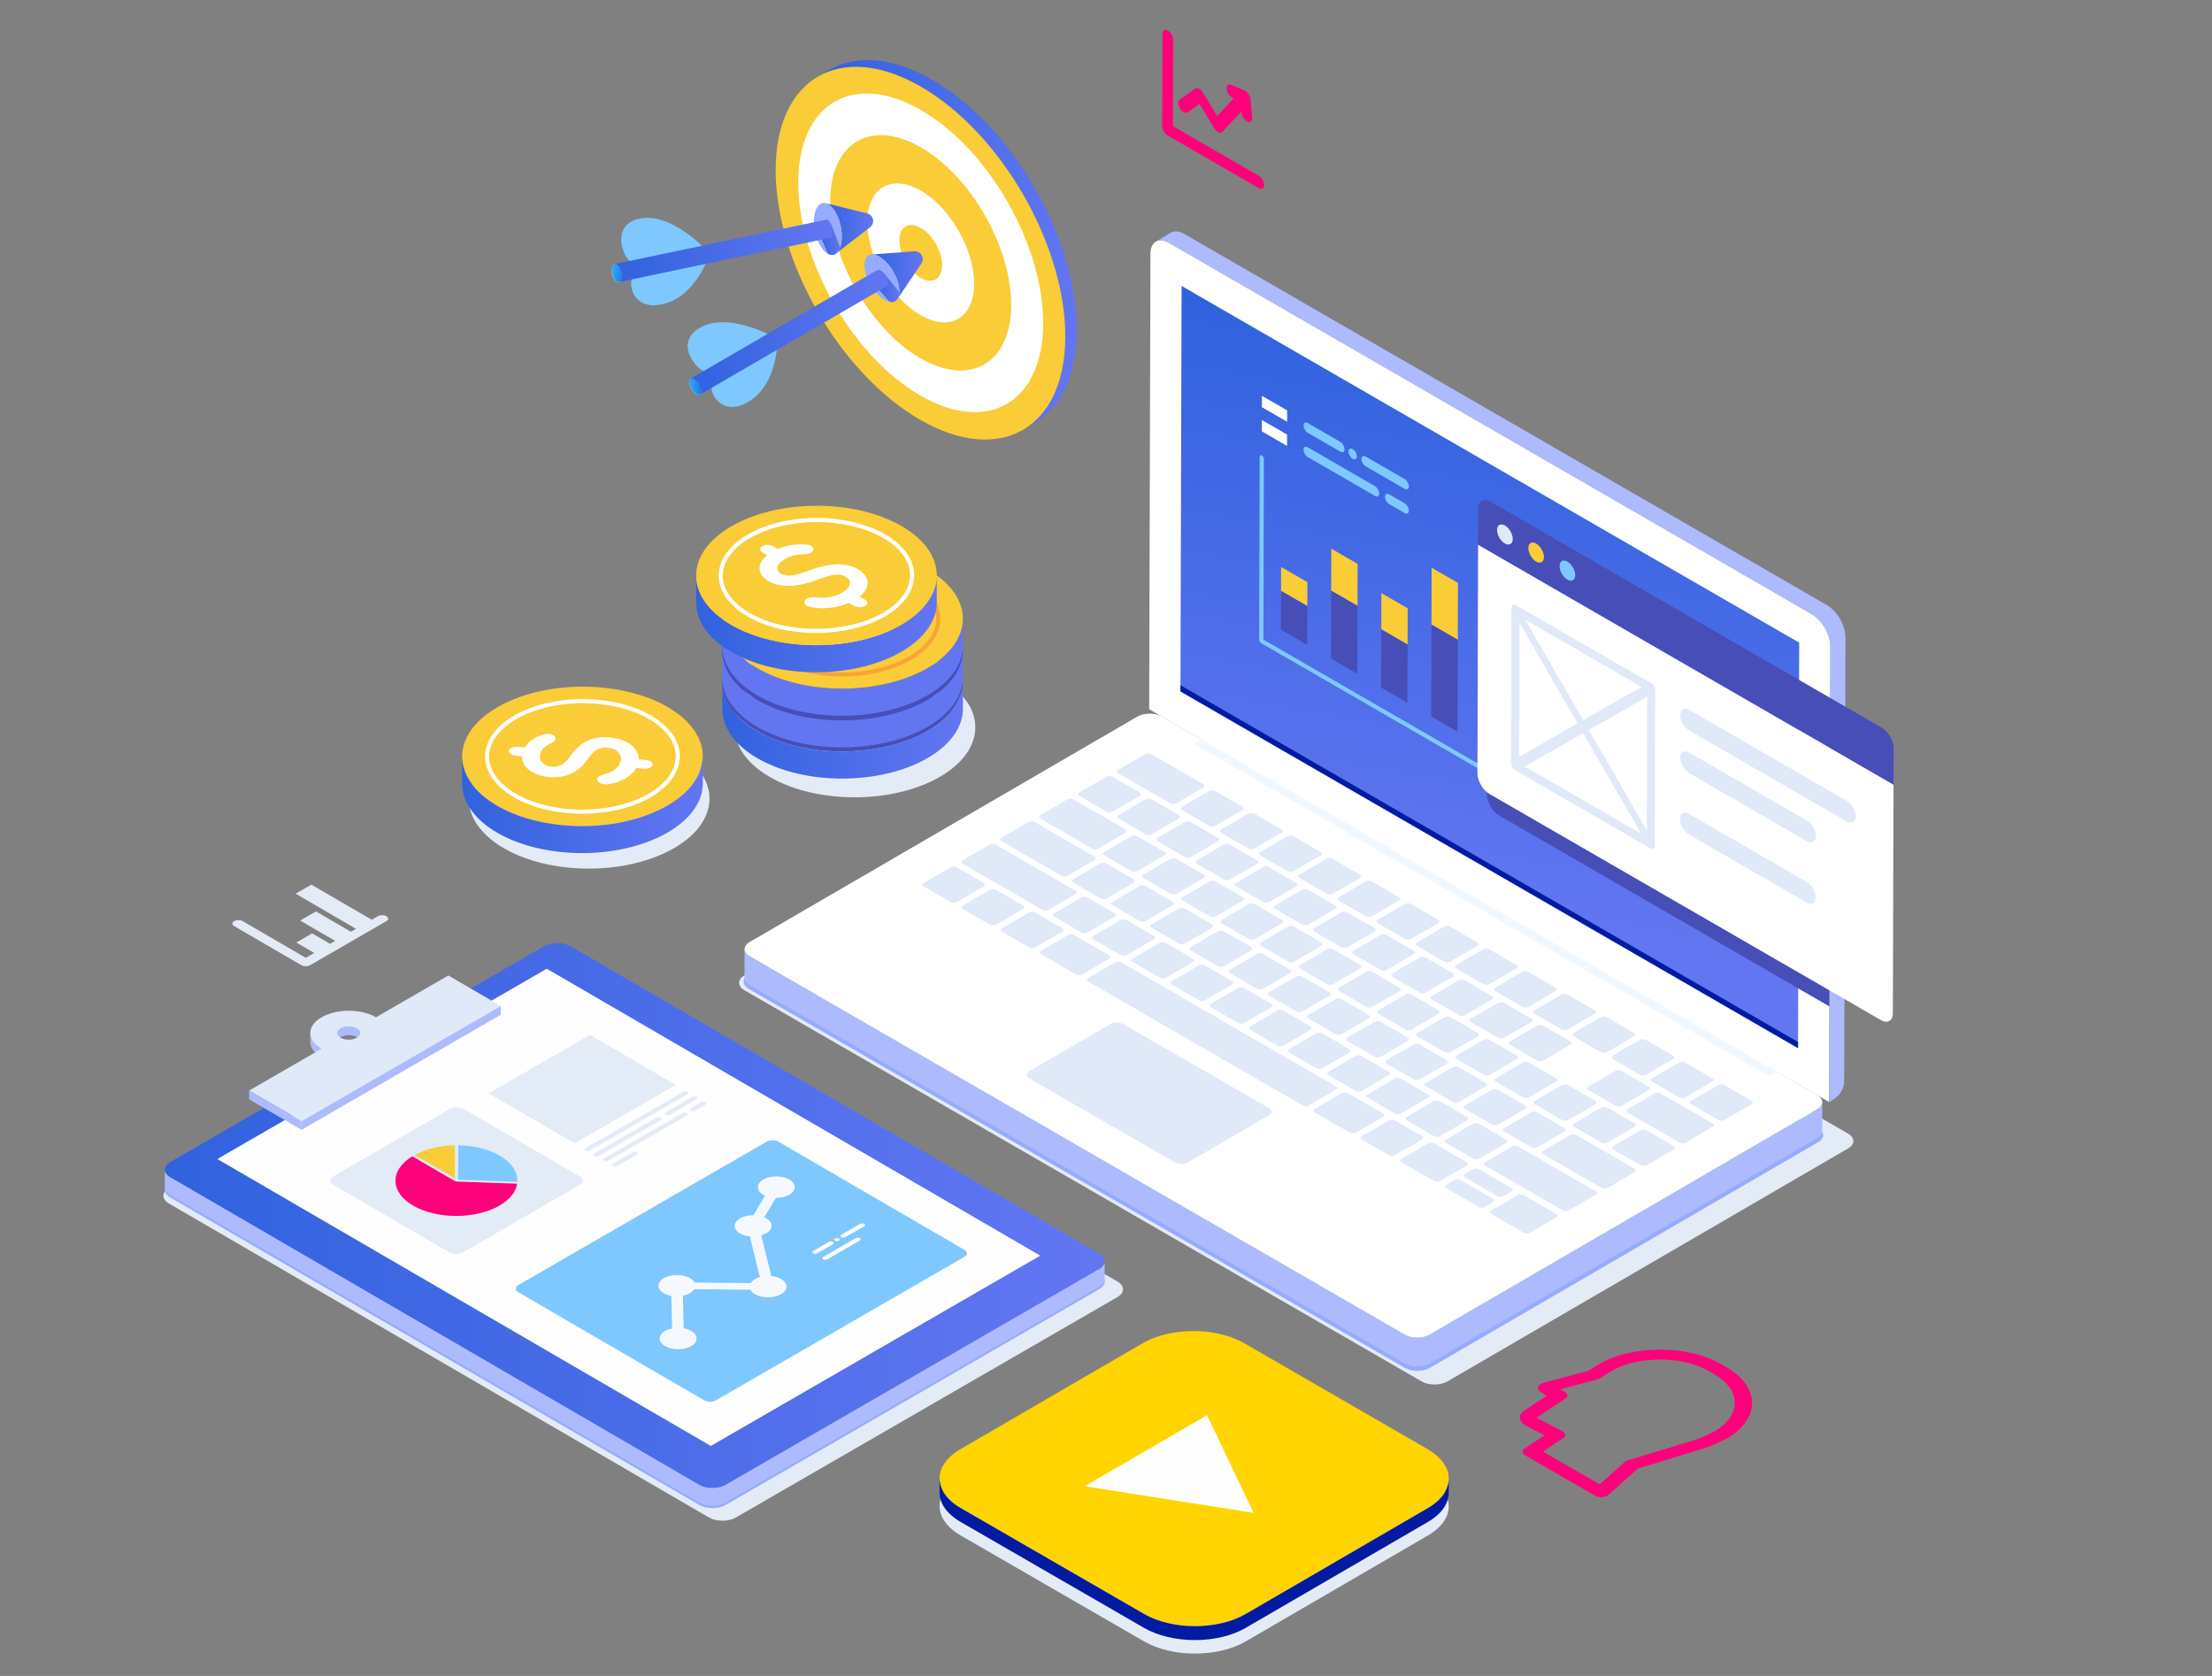 <svg width="792" height="600" viewBox="0 0 792 600" fill="none" xmlns="http://www.w3.org/2000/svg">
<rect x="0" y="0" width="792" height="600" fill="#808080" stroke="none"/>
<path d="M275.77 242.844C292.638 233.1 319.928 233.084 336.699 242.844C353.469 252.588 353.355 268.389 336.488 278.133C319.62 287.877 292.329 287.893 275.575 278.133C258.788 268.373 258.902 252.572 275.77 242.828V242.844Z" fill="#E3EBF6"/>
<path d="M344.751 243.965L344.784 253.643C344.8 260.074 340.563 266.522 332.056 271.426C315.188 281.17 287.897 281.186 271.143 271.426C262.815 266.587 258.642 260.237 258.626 253.903L258.594 244.224C258.61 250.574 262.782 256.908 271.111 261.747C287.881 271.491 315.155 271.491 332.023 261.747C340.514 256.843 344.767 250.396 344.751 243.965Z" fill="url(#paint0_linear_3535_41890)"/>
<path d="M271.322 226.442C288.189 216.698 315.48 216.682 332.25 226.442C349.021 236.186 348.907 251.987 332.039 261.731C315.172 271.475 287.881 271.491 271.127 261.731C254.34 251.971 254.454 236.169 271.322 226.426V226.442Z" fill="#474EB8"/>
<path d="M277.54 230.063C290.966 222.317 312.655 222.301 326 230.063C339.329 237.81 339.248 250.379 325.838 258.142C312.412 265.888 290.722 265.905 277.394 258.142C264.049 250.379 264.13 237.81 277.556 230.063H277.54Z" stroke="#A0D6FF" stroke-width="1.46" stroke-miterlimit="10"/>
<path d="M282.362 233.587C282.881 233.295 283.498 233.149 284.229 233.149C284.992 233.165 285.657 233.327 286.177 233.636L287.898 234.627C291.291 233.198 295.155 232.629 298.71 233.133C299.148 233.198 299.522 233.311 299.83 233.49C299.928 233.555 300.057 233.636 300.22 233.766C300.512 234.074 300.674 234.399 300.658 234.74C300.658 235.13 300.301 235.585 299.733 235.926C299.181 236.234 298.596 236.429 297.979 236.462C296.21 236.527 294.83 236.657 293.888 236.868C292.671 237.144 291.502 237.615 290.333 238.297C288.953 239.093 288.044 240.034 287.784 240.96C287.459 241.902 287.881 242.795 289.034 243.461C290.333 244.208 291.891 244.289 293.823 243.932C295.414 243.607 297.038 243.071 299.798 242.032C302.882 240.976 305.675 240.294 308.321 240.132C311.503 239.937 314.263 240.505 316.552 241.837C318.76 243.12 319.929 244.793 320.026 246.53C320.123 248.284 319.117 250.087 317.185 251.646L319.133 252.783C320.221 253.416 320.221 254.39 319.149 255.008C318.062 255.641 316.341 255.657 315.253 255.024L313.354 253.92C311.194 254.861 308.857 255.462 306.389 255.706C303.921 255.95 301.681 255.868 299.733 255.43C299.116 255.316 298.613 255.138 298.223 254.91C297.996 254.78 297.801 254.618 297.606 254.423C297.298 254.049 297.281 253.611 297.509 253.124C297.671 252.783 297.914 252.539 298.223 252.361C298.889 251.971 300.057 251.825 301.697 251.938C304.993 252.377 308.24 251.792 310.967 250.217C312.331 249.421 313.354 248.414 313.613 247.407C313.971 246.368 313.565 245.361 312.266 244.598C311.016 243.867 309.474 243.656 307.639 243.948C306.389 244.143 305.204 244.5 303.483 245.118L302.72 245.361C299.1 246.79 295.853 247.586 293.028 247.781C289.619 248.024 286.81 247.472 284.505 246.124C282.394 244.906 281.355 243.299 281.306 241.61C281.258 239.986 282.28 238.297 284.034 236.851L282.313 235.861C281.793 235.569 281.534 235.163 281.534 234.708C281.534 234.286 281.81 233.912 282.394 233.587H282.362Z" fill="white"/>
<path d="M344.751 232.775L344.784 242.454C344.8 248.885 340.563 255.332 332.056 260.237C315.188 269.981 287.897 269.997 271.143 260.237C262.815 255.397 258.642 249.048 258.626 242.714L258.594 233.035C258.61 239.385 262.782 245.718 271.111 250.558C287.881 260.302 315.155 260.302 332.023 250.558C340.514 245.653 344.767 239.206 344.751 232.775Z" fill="url(#paint1_linear_3535_41890)"/>
<path d="M271.322 215.253C288.189 205.509 315.48 205.492 332.25 215.253C349.021 224.996 348.907 240.798 332.039 250.542C315.172 260.286 287.881 260.302 271.127 250.542C254.34 240.782 254.454 224.98 271.322 215.236V215.253Z" fill="#474EB8"/>
<path d="M277.54 218.874C290.966 211.128 312.655 211.111 326 218.874C339.329 226.62 339.248 239.19 325.838 246.953C312.428 254.715 290.722 254.715 277.394 246.953C264.049 239.19 264.13 226.62 277.556 218.874H277.54Z" stroke="#A0D6FF" stroke-width="1.46" stroke-miterlimit="10"/>
<path d="M282.362 222.398C282.881 222.106 283.498 221.96 284.229 221.96C284.992 221.976 285.657 222.138 286.177 222.447L287.898 223.437C291.291 222.008 295.155 221.44 298.71 221.943C299.148 222.008 299.522 222.122 299.83 222.301C299.928 222.366 300.057 222.447 300.22 222.577C300.512 222.885 300.674 223.21 300.658 223.551C300.658 223.941 300.301 224.396 299.733 224.737C299.181 225.045 298.596 225.24 297.979 225.273C296.21 225.337 294.83 225.467 293.888 225.679C292.671 225.955 291.502 226.426 290.333 227.108C288.953 227.903 288.044 228.845 287.784 229.771C287.459 230.713 287.881 231.606 289.034 232.272C290.333 233.019 291.891 233.1 293.823 232.743C295.414 232.418 297.038 231.882 299.798 230.843C302.882 229.787 305.675 229.105 308.321 228.943C311.503 228.748 314.263 229.316 316.552 230.648C318.76 231.931 319.929 233.604 320.026 235.341C320.123 237.095 319.117 238.898 317.185 240.457L319.133 241.594C320.221 242.227 320.221 243.201 319.149 243.818C318.062 244.452 316.341 244.468 315.253 243.835L313.354 242.73C311.194 243.672 308.857 244.273 306.389 244.517C303.921 244.76 301.681 244.679 299.733 244.241C299.116 244.127 298.613 243.948 298.223 243.721C297.996 243.591 297.801 243.429 297.606 243.234C297.298 242.86 297.281 242.422 297.509 241.935C297.671 241.594 297.914 241.35 298.223 241.171C298.889 240.782 300.057 240.635 301.697 240.749C304.993 241.188 308.24 240.603 310.967 239.028C312.331 238.232 313.354 237.225 313.613 236.218C313.971 235.179 313.565 234.172 312.266 233.409C311.016 232.678 309.474 232.467 307.639 232.759C306.389 232.954 305.204 233.311 303.483 233.928L302.72 234.172C299.1 235.601 295.853 236.397 293.028 236.592C289.619 236.835 286.81 236.283 284.505 234.935C282.394 233.717 281.355 232.109 281.306 230.421C281.258 228.797 282.28 227.108 284.034 225.662L282.313 224.672C281.793 224.379 281.534 223.973 281.534 223.519C281.534 223.096 281.81 222.723 282.394 222.398H282.362Z" fill="white"/>
<path d="M344.751 221.456L344.784 231.135C344.8 237.566 340.563 244.013 332.056 248.918C315.188 258.662 287.897 258.678 271.143 248.918C262.815 244.078 258.642 237.728 258.626 231.395L258.594 221.716C258.61 228.066 262.782 234.399 271.111 239.239C287.881 248.983 315.155 248.983 332.023 239.239C340.514 234.334 344.767 227.887 344.751 221.456Z" fill="url(#paint2_linear_3535_41890)"/>
<path d="M271.322 203.933C288.189 194.19 315.48 194.173 332.25 203.933C349.021 213.677 348.907 229.479 332.039 239.223C315.172 248.966 287.881 248.983 271.127 239.223C254.34 229.462 254.454 213.661 271.322 203.917V203.933Z" fill="#F9CC38"/>
<path d="M277.54 207.555C290.966 199.808 312.655 199.792 326 207.555C339.329 215.301 339.248 227.871 325.838 235.633C312.428 243.396 290.722 243.396 277.394 235.633C264.049 227.871 264.13 215.301 277.556 207.555H277.54Z" stroke="#F9A338" stroke-width="1.46" stroke-miterlimit="10"/>
<path d="M282.362 211.079C282.881 210.787 283.498 210.64 284.229 210.64C284.992 210.657 285.657 210.819 286.177 211.128L287.898 212.118C291.291 210.689 295.155 210.121 298.71 210.624C299.148 210.689 299.522 210.803 299.83 210.981C299.928 211.046 300.057 211.128 300.22 211.258C300.512 211.566 300.674 211.891 300.658 212.232C300.658 212.622 300.301 213.076 299.733 213.417C299.181 213.726 298.596 213.921 297.979 213.953C296.21 214.018 294.83 214.148 293.888 214.359C292.671 214.635 291.502 215.106 290.333 215.788C288.953 216.584 288.044 217.526 287.784 218.452C287.459 219.394 287.881 220.287 289.034 220.953C290.333 221.7 291.891 221.781 293.823 221.424C295.414 221.099 297.038 220.563 299.798 219.524C302.882 218.468 305.675 217.786 308.321 217.624C311.503 217.429 314.263 217.997 316.552 219.329C318.76 220.612 319.929 222.284 320.026 224.022C320.123 225.776 319.117 227.579 317.185 229.138L319.133 230.274C320.221 230.908 320.221 231.882 319.149 232.499C318.062 233.133 316.341 233.149 315.253 232.515L313.354 231.411C311.194 232.353 308.857 232.954 306.389 233.198C303.921 233.441 301.681 233.36 299.733 232.921C299.116 232.808 298.613 232.629 298.223 232.402C297.996 232.272 297.801 232.109 297.606 231.915C297.298 231.541 297.281 231.103 297.509 230.615C297.671 230.274 297.914 230.031 298.223 229.852C298.889 229.462 300.057 229.316 301.697 229.43C304.993 229.868 308.24 229.284 310.967 227.708C312.331 226.913 313.354 225.906 313.613 224.899C313.971 223.86 313.565 222.853 312.266 222.09C311.016 221.359 309.474 221.148 307.639 221.44C306.389 221.635 305.204 221.992 303.483 222.609L302.72 222.853C299.1 224.282 295.853 225.078 293.028 225.273C289.619 225.516 286.81 224.964 284.505 223.616C282.394 222.398 281.355 220.79 281.306 219.101C281.258 217.477 282.28 215.788 284.034 214.343L282.313 213.352C281.793 213.06 281.534 212.654 281.534 212.199C281.534 211.777 281.81 211.404 282.394 211.079H282.362Z" fill="white"/>
<path d="M335.384 205.898L335.417 215.577C335.433 222.008 331.195 228.456 322.688 233.36C305.821 243.104 278.53 243.12 261.776 233.36C253.448 228.521 249.275 222.171 249.259 215.837L249.227 206.158C249.243 212.508 253.415 218.842 261.744 223.681C278.514 233.425 305.788 233.425 322.656 223.681C331.147 218.777 335.4 212.329 335.384 205.898Z" fill="url(#paint3_linear_3535_41890)"/>
<path d="M261.954 188.376C278.822 178.632 306.113 178.616 322.883 188.376C339.654 198.12 339.54 213.921 322.672 223.665C305.804 233.409 278.514 233.425 261.76 223.665C244.973 213.905 245.087 198.103 261.954 188.359V188.376Z" fill="#F9CC38"/>
<path d="M268.156 191.981C281.582 184.235 303.272 184.218 316.617 191.981C329.945 199.727 329.864 212.297 316.454 220.06C303.028 227.806 281.339 227.822 268.01 220.06C254.665 212.297 254.746 199.727 268.172 191.981H268.156Z" stroke="white" stroke-width="1.46" stroke-miterlimit="10"/>
<path d="M272.978 195.521C273.497 195.229 274.114 195.066 274.845 195.066C275.608 195.083 276.273 195.245 276.793 195.554L278.514 196.544C281.907 195.115 285.771 194.547 289.326 195.05C289.764 195.115 290.138 195.229 290.446 195.408C290.544 195.472 290.674 195.554 290.836 195.684C291.128 195.992 291.291 196.317 291.274 196.658C291.274 197.048 290.917 197.502 290.349 197.843C289.797 198.152 289.212 198.347 288.596 198.379C286.826 198.444 285.446 198.574 284.504 198.785C283.287 199.061 282.118 199.532 280.949 200.214C279.569 201.01 278.66 201.952 278.4 202.878C278.075 203.82 278.498 204.713 279.65 205.379C280.949 206.126 282.508 206.207 284.439 205.85C286.03 205.525 287.654 204.989 290.414 203.95C293.498 202.894 296.291 202.212 298.937 202.05C302.119 201.855 304.879 202.423 307.168 203.755C309.376 205.038 310.545 206.71 310.642 208.448C310.74 210.202 309.733 212.005 307.801 213.564L309.749 214.7C310.837 215.334 310.837 216.308 309.766 216.925C308.678 217.559 306.957 217.575 305.869 216.942L303.97 215.837C301.811 216.779 299.473 217.38 297.005 217.624C294.537 217.867 292.297 217.786 290.349 217.348C289.732 217.234 289.229 217.055 288.839 216.828C288.612 216.698 288.417 216.536 288.222 216.341C287.914 215.967 287.897 215.529 288.125 215.041C288.287 214.7 288.531 214.457 288.839 214.278C289.505 213.888 290.674 213.742 292.313 213.856C295.609 214.294 298.856 213.71 301.583 212.135C302.947 211.339 303.97 210.332 304.23 209.325C304.587 208.286 304.181 207.279 302.882 206.516C301.632 205.785 300.09 205.574 298.255 205.866C297.005 206.061 295.82 206.418 294.099 207.035L293.336 207.279C289.716 208.708 286.469 209.504 283.644 209.699C280.235 209.942 277.426 209.39 275.121 208.042C273.01 206.824 271.971 205.216 271.923 203.527C271.874 201.903 272.897 200.215 274.65 198.769L272.929 197.779C272.41 197.486 272.15 197.08 272.15 196.626C272.15 196.203 272.426 195.83 273.01 195.505L272.978 195.521Z" fill="white"/>
<path d="M218.575 261.438C227.553 262.364 235.361 264.816 241.352 268.275C251.012 273.846 255.947 281.982 253.349 290.362C251.726 295.591 247.391 300.154 241.336 303.646C231.692 309.216 217.698 312.058 203.314 310.596C194.353 309.671 186.527 307.202 180.537 303.759C170.877 298.189 165.942 290.053 168.539 281.673C170.163 276.444 174.498 271.881 180.553 268.389C190.197 262.819 204.191 259.977 218.575 261.438Z" fill="#E3EBF6"/>
<path d="M216.172 246.206C225.15 247.131 232.959 249.583 238.95 253.043C248.609 258.613 253.545 266.749 250.947 275.129C249.324 280.358 244.989 284.921 238.933 288.413C229.29 293.983 215.296 296.825 200.912 295.364C191.95 294.438 184.125 291.969 178.135 288.527C168.475 282.956 163.54 274.82 166.137 266.44C167.761 261.211 172.095 256.648 178.151 253.156C187.794 247.586 201.788 244.744 216.172 246.206Z" fill="#F9CC38"/>
<path d="M214.581 251.305C221.692 252.036 227.894 253.985 232.634 256.729C240.297 261.146 244.193 267.593 242.148 274.236C240.865 278.377 237.424 281.998 232.634 284.775C225.004 289.192 213.9 291.45 202.503 290.28C195.392 289.55 189.207 287.601 184.45 284.856C176.787 280.439 172.891 273.992 174.936 267.35C176.219 263.209 179.661 259.587 184.45 256.81C192.08 252.393 203.185 250.136 214.581 251.305Z" stroke="white" stroke-width="1.46" stroke-miterlimit="10"/>
<path d="M182.988 267.805C183.102 267.74 183.232 267.675 183.378 267.626C183.995 267.382 184.709 267.317 185.44 267.382L187.826 267.626C188.622 266.31 189.807 265.174 191.333 264.297C192.469 263.647 193.784 263.127 195.246 262.803C195.651 262.705 196.09 262.673 196.496 262.721C196.658 262.721 196.853 262.77 197.096 262.819C197.632 262.965 198.087 263.192 198.428 263.469C198.817 263.777 198.963 264.28 198.833 264.735C198.704 265.141 198.444 265.466 198.038 265.71C198.005 265.726 197.957 265.758 197.924 265.775C197.194 266.116 196.577 266.424 196.074 266.716C195.619 266.976 195.246 267.22 194.97 267.464C194.255 268.081 193.752 268.876 193.46 269.818C193.119 270.923 193.297 272.011 193.995 272.839C194.677 273.716 195.895 274.3 197.518 274.463C198.947 274.609 200.1 274.349 201.123 273.765C201.382 273.618 201.626 273.44 201.869 273.261C202.876 272.465 203.655 271.491 204.889 269.721C206.236 268.048 207.649 266.684 209.37 265.693C209.581 265.563 209.792 265.45 210.019 265.352C212.422 264.134 215.263 263.696 218.477 264.004C221.562 264.313 224.16 265.287 225.978 266.7C227.796 268.113 228.754 269.916 228.705 271.832L231.416 272.108C232.959 272.27 233.917 273.05 233.641 273.911C233.543 274.252 233.251 274.56 232.861 274.788C232.244 275.145 231.368 275.324 230.442 275.21L227.812 274.95C226.968 276.412 225.686 277.662 223.932 278.669C222.049 279.741 220.133 280.407 218.12 280.715C217.487 280.813 216.903 280.845 216.367 280.78C216.042 280.748 215.701 280.683 215.377 280.585C214.76 280.39 214.305 280.033 214.013 279.546C213.802 279.237 213.769 278.929 213.834 278.685C213.932 278.393 214.191 278.117 214.662 277.857C215.052 277.63 215.604 277.402 216.269 277.191C217.455 276.915 218.494 276.525 219.354 276.022C220.783 275.194 221.757 274.073 222.179 272.709C222.52 271.605 222.341 270.452 221.578 269.526C220.831 268.568 219.516 267.87 217.682 267.691C216.14 267.528 214.792 267.788 213.656 268.438C213.526 268.519 213.38 268.6 213.25 268.698C212.422 269.282 211.805 269.948 210.993 271.036L210.62 271.491C209.207 273.667 207.486 275.307 205.555 276.412C205.392 276.509 205.214 276.607 205.035 276.688C202.486 278.003 199.613 278.49 196.414 278.166C193.46 277.873 191.025 276.915 189.336 275.551C187.664 274.236 186.836 272.514 186.852 270.76L184.466 270.517C183.735 270.452 183.118 270.208 182.664 269.835C182.242 269.477 182.112 269.087 182.242 268.633C182.355 268.308 182.599 268.048 182.972 267.821L182.988 267.805Z" fill="white"/>
<path d="M251.629 270.647L251.661 280.325C251.661 281.803 251.45 283.314 250.979 284.808C249.356 290.037 245.021 294.6 238.966 298.092C229.322 303.662 215.328 306.504 200.944 305.042C191.983 304.117 184.157 301.648 178.167 298.206C170.244 293.642 165.504 287.341 165.488 280.602L165.455 270.923C165.471 277.662 170.212 283.963 178.134 288.527C184.125 291.986 191.934 294.454 200.912 295.364C215.296 296.841 229.29 293.983 238.933 288.413C244.989 284.921 249.307 280.358 250.947 275.129C251.418 273.618 251.645 272.124 251.629 270.647Z" fill="url(#paint4_linear_3535_41890)"/>
<path d="M419.219 265.775C416.67 264.297 412.563 264.297 410.014 265.775L266.548 349.182C264.016 350.66 263.999 353.047 266.548 354.525L509.013 494.561C511.562 496.039 515.686 496.023 518.234 494.561L661.7 411.153C664.233 409.676 664.233 407.305 661.668 405.827L419.203 265.791L419.219 265.775Z" fill="#E3EBF6"/>
<path d="M416.005 268.081C413.521 266.652 409.559 266.652 407.092 268.081L268.107 348.874C265.639 350.303 265.639 352.625 268.107 354.054L503.006 489.722C505.49 491.151 509.484 491.135 511.935 489.722L650.92 408.929C653.388 407.499 653.372 405.193 650.888 403.764L415.988 268.097L416.005 268.081Z" fill="#96AAFF"/>
<path d="M416.086 256.567C413.618 255.137 409.641 255.137 407.189 256.567L268.432 337.23C265.98 338.659 265.964 340.965 268.432 342.394L502.958 477.834C505.426 479.263 509.419 479.247 511.871 477.834L650.629 397.171C653.08 395.742 653.08 393.436 650.596 392.007L416.07 256.567H416.086Z" fill="white"/>
<path d="M427.661 266.44L633.387 385.251L636.634 383.221L430.908 264.394L427.661 266.44Z" fill="#F0F8FF"/>
<path d="M648.696 219.832C652.398 221.976 655.385 227.14 655.369 231.395L654.914 394.524L411.459 253.92L411.914 90.791C411.914 86.536 414.933 84.831 418.635 86.958L648.696 219.816V219.832Z" fill="white"/>
<path d="M266.581 339.796C266.581 340.738 267.198 341.663 268.431 342.394L502.958 477.834C505.425 479.263 509.419 479.247 511.871 477.834L650.628 397.171C650.774 397.09 650.888 396.992 651.002 396.895C651.164 396.781 651.326 396.684 651.456 396.554C651.651 396.375 651.814 396.197 651.96 396.002C651.992 395.969 652.008 395.937 652.025 395.904C652.154 395.709 652.252 395.514 652.333 395.32C652.333 395.303 652.333 395.271 652.349 395.255C652.414 395.044 652.463 394.832 652.463 394.605L652.43 404.885C652.43 404.885 652.43 404.917 652.43 404.934C652.43 405.047 652.414 405.177 652.382 405.291C652.382 405.372 652.333 405.453 652.317 405.518C652.317 405.534 652.317 405.567 652.301 405.583C652.301 405.599 652.301 405.616 652.301 405.632C652.252 405.746 652.203 405.875 652.138 405.989C652.106 406.054 652.057 406.103 652.025 406.168C652.008 406.2 651.976 406.233 651.96 406.265C651.943 406.298 651.927 406.33 651.895 406.363C651.781 406.509 651.651 406.639 651.505 406.785C651.505 406.785 651.473 406.801 651.456 406.817C651.326 406.931 651.164 407.045 651.002 407.158C650.904 407.24 650.807 407.321 650.693 407.386C650.661 407.386 650.645 407.418 650.612 407.434L511.854 488.098C509.403 489.527 505.409 489.543 502.941 488.098L268.415 352.658C267.181 351.943 266.564 351.001 266.564 350.059L266.597 339.779L266.581 339.796Z" fill="#ADBBFE"/>
<path d="M402.091 366.591C400.841 365.877 398.86 365.877 397.643 366.591L368.534 383.513C367.316 384.228 367.3 385.365 368.534 386.095L420.793 416.188C422.027 416.902 424.024 416.902 425.242 416.188L454.351 399.266C455.568 398.551 455.568 397.398 454.351 396.684L402.091 366.591ZM591.517 387.232C590.933 386.891 590.917 386.339 591.517 385.998L601.193 380.363C601.778 380.022 602.735 380.022 603.336 380.363L613.077 385.998C613.661 386.339 613.678 386.891 613.077 387.232L603.401 392.867C602.817 393.208 601.859 393.208 601.258 392.867L591.517 387.232ZM627.088 394.085C627.672 394.426 627.688 394.979 627.088 395.32L617.412 400.955C616.827 401.296 615.869 401.296 615.269 400.955L605.528 395.32C604.943 394.979 604.927 394.426 605.528 394.085L615.204 388.45C615.788 388.109 616.746 388.109 617.347 388.45L627.088 394.085ZM613.158 402.189C613.743 402.53 613.759 403.082 613.158 403.423L603.482 409.059C602.898 409.4 601.94 409.4 601.339 409.059L582.767 398.324C582.182 397.983 582.166 397.431 582.767 397.09L592.443 391.455C593.027 391.114 593.985 391.114 594.586 391.455L613.158 402.189ZM599.229 410.293C599.813 410.634 599.829 411.186 599.229 411.527L589.553 417.162C588.968 417.503 588.011 417.503 587.41 417.162L577.669 411.527C577.085 411.186 577.068 410.634 577.669 410.293L587.345 404.658C587.93 404.316 588.887 404.316 589.488 404.658L599.229 410.293ZM573.399 409.059L563.659 403.423C563.074 403.082 563.058 402.53 563.659 402.189L573.335 396.554C573.919 396.213 574.877 396.213 575.477 396.554L585.218 402.189C585.803 402.53 585.819 403.082 585.218 403.423L575.542 409.059C574.958 409.4 574 409.4 573.399 409.059ZM468.475 364.61C467.89 364.269 467.874 363.717 468.475 363.376L478.151 357.741C478.735 357.4 479.693 357.4 480.294 357.741L490.034 363.376C490.619 363.717 490.635 364.269 490.034 364.61L480.358 370.245C479.774 370.586 478.816 370.586 478.216 370.245L468.475 364.61ZM380.337 332.309C380.921 332.65 380.937 333.202 380.337 333.543L370.644 339.179C370.06 339.52 369.102 339.52 368.518 339.179L358.777 333.543C358.192 333.202 358.176 332.65 358.777 332.309L368.469 326.674C369.053 326.333 370.011 326.333 370.596 326.674L380.337 332.309ZM412.368 298.677C411.783 299.018 410.825 299.018 410.225 298.677L400.484 293.041C399.899 292.7 399.883 292.148 400.484 291.807L410.16 286.172C410.744 285.831 411.702 285.831 412.303 286.172L422.043 291.807C422.628 292.148 422.644 292.7 422.043 293.041L412.368 298.677ZM386.457 284.954C385.873 284.613 385.856 284.061 386.457 283.72L396.133 278.084C396.717 277.743 397.675 277.743 398.276 278.084L408.017 283.72C408.601 284.061 408.617 284.613 408.017 284.954L398.341 290.589C397.756 290.93 396.799 290.93 396.198 290.589L386.457 284.954ZM400.386 276.85C399.802 276.509 399.786 275.957 400.386 275.616L410.062 269.981C410.647 269.64 411.605 269.64 412.205 269.981L430.794 280.715C431.378 281.056 431.378 281.608 430.794 281.949L421.118 287.585C420.534 287.926 419.576 287.926 418.991 287.585L400.403 276.85H400.386ZM423.245 290.053C422.66 289.712 422.66 289.16 423.245 288.819L432.921 283.184C433.505 282.843 434.463 282.843 435.047 283.184L444.788 288.819C445.373 289.16 445.389 289.712 444.788 290.053L435.112 295.688C434.528 296.029 433.57 296.029 432.969 295.688L423.229 290.053H423.245ZM437.272 298.157C436.687 297.816 436.671 297.264 437.272 296.923L446.947 291.287C447.532 290.946 448.49 290.946 449.09 291.287L458.831 296.923C459.416 297.264 459.432 297.816 458.831 298.157L449.155 303.792C448.571 304.133 447.613 304.133 447.012 303.792L437.272 298.157ZM436.054 299.911C436.638 300.252 436.655 300.804 436.054 301.145L426.378 306.78C425.794 307.121 424.836 307.121 424.235 306.78L414.494 301.145C413.91 300.804 413.894 300.252 414.494 299.911L424.17 294.276C424.755 293.934 425.713 293.934 426.313 294.276L436.054 299.911ZM438.262 314.868L428.521 309.232C427.92 308.891 427.92 308.339 428.521 307.998L438.197 302.363C438.781 302.022 439.739 302.022 440.34 302.363L450.081 307.998C450.665 308.339 450.665 308.891 450.081 309.232L440.405 314.868C439.82 315.209 438.863 315.209 438.278 314.868H438.262ZM419.073 307.478C419.657 307.137 420.615 307.137 421.215 307.478L430.956 313.114C431.541 313.455 431.557 314.007 430.956 314.348L421.28 319.983C420.696 320.324 419.738 320.324 419.137 319.983L409.397 314.348C408.812 314.007 408.796 313.455 409.397 313.114L419.073 307.478ZM451.282 306.244C450.698 305.903 450.681 305.351 451.282 305.01L460.958 299.375C461.542 299.034 462.5 299.034 463.101 299.375L472.842 305.01C473.426 305.351 473.443 305.903 472.842 306.244L463.166 311.879C462.581 312.22 461.624 312.22 461.023 311.879L451.282 306.244ZM395.37 306.244C394.785 305.903 394.785 305.351 395.37 305.01L405.046 299.375C405.63 299.034 406.588 299.034 407.173 299.375L416.913 305.01C417.498 305.351 417.514 305.903 416.913 306.244L407.237 311.879C406.653 312.22 405.695 312.22 405.094 311.879L395.354 306.244H395.37ZM372.511 293.041C371.927 292.7 371.911 292.148 372.511 291.807L382.187 286.172C382.772 285.831 383.73 285.831 384.33 286.172L402.919 296.906C403.503 297.247 403.503 297.8 402.919 298.141L393.243 303.776C392.659 304.117 391.701 304.117 391.116 303.776L372.528 293.041H372.511ZM358.582 301.145C357.998 300.804 357.981 300.252 358.582 299.911L368.258 294.276C368.842 293.934 369.8 293.934 370.401 294.276L391.863 306.666C392.448 307.008 392.448 307.56 391.863 307.901L382.187 313.536C381.603 313.877 380.645 313.877 380.061 313.536L358.598 301.145H358.582ZM384.314 316.004C383.73 315.663 383.73 315.111 384.314 314.77L393.99 309.135C394.574 308.794 395.532 308.794 396.117 309.135L405.874 314.77C406.458 315.111 406.458 315.663 405.874 316.004L396.198 321.64C395.613 321.981 394.656 321.981 394.071 321.64L384.314 316.004ZM352.267 316.102C352.851 316.443 352.867 316.995 352.267 317.336L342.575 322.971C341.99 323.312 341.032 323.312 340.448 322.971L330.707 317.336C330.123 316.995 330.106 316.443 330.707 316.102L340.399 310.467C340.984 310.126 341.942 310.126 342.526 310.467L352.267 316.102ZM344.653 309.232C344.068 308.891 344.052 308.339 344.653 307.998L354.329 302.363C354.913 302.022 355.871 302.022 356.472 302.363L385.061 318.879C385.645 319.22 385.645 319.772 385.061 320.113L375.385 325.748C374.801 326.089 373.859 326.089 373.258 325.748L344.669 309.232H344.653ZM465.309 314.332C464.724 313.991 464.708 313.438 465.309 313.097L474.985 307.462C475.569 307.121 476.527 307.121 477.128 307.462L486.869 313.097C487.453 313.438 487.469 313.991 486.869 314.332L477.193 319.967C476.608 320.308 475.65 320.308 475.05 319.967L465.309 314.332ZM464.091 316.086C464.676 316.427 464.676 316.979 464.091 317.32L454.415 322.955C453.831 323.296 452.873 323.296 452.289 322.955L442.532 317.32C441.947 316.979 441.947 316.427 442.532 316.086L452.208 310.45C452.792 310.109 453.75 310.109 454.334 310.45L464.091 316.086ZM479.319 322.419C478.735 322.078 478.719 321.526 479.319 321.185L488.995 315.55C489.58 315.209 490.538 315.209 491.138 315.55L500.879 321.185C501.464 321.526 501.48 322.078 500.879 322.419L491.203 328.054C490.619 328.395 489.661 328.395 489.06 328.054L479.319 322.419ZM433.148 328.054L423.407 322.419C422.823 322.078 422.807 321.526 423.407 321.185L433.083 315.55C433.668 315.209 434.625 315.209 435.226 315.55L444.967 321.185C445.551 321.526 445.568 322.078 444.967 322.419L435.291 328.054C434.707 328.395 433.749 328.395 433.148 328.054ZM410.208 329.711C409.624 330.052 408.666 330.052 408.065 329.711L398.325 324.076C397.74 323.735 397.74 323.182 398.325 322.841L408 317.206C408.585 316.865 409.543 316.865 410.127 317.206L419.868 322.841C420.469 323.182 420.469 323.735 419.868 324.076L410.192 329.711H410.208ZM478.102 324.173C478.686 324.514 478.686 325.066 478.102 325.407L468.426 331.042C467.842 331.383 466.884 331.383 466.299 331.042L456.542 325.407C455.958 325.066 455.958 324.514 456.542 324.173L466.218 318.538C466.803 318.197 467.76 318.197 468.345 318.538L478.102 324.173ZM377.512 328.184C376.927 327.843 376.911 327.291 377.512 326.95L387.188 321.315C387.772 320.974 388.73 320.974 389.314 321.315L399.071 326.95C399.656 327.291 399.656 327.843 399.071 328.184L389.396 333.819C388.811 334.16 387.869 334.16 387.269 333.819L377.512 328.184ZM493.346 330.507C492.762 330.165 492.746 329.613 493.346 329.272L503.022 323.637C503.607 323.296 504.564 323.296 505.165 323.637L514.906 329.272C515.49 329.613 515.507 330.165 514.906 330.507L505.23 336.142C504.646 336.483 503.688 336.483 503.087 336.142L493.346 330.507ZM412.368 332.163C411.783 331.822 411.767 331.27 412.368 330.929L422.043 325.294C422.628 324.953 423.586 324.953 424.186 325.294L433.927 330.929C434.512 331.27 434.528 331.822 433.927 332.163L424.251 337.798C423.667 338.139 422.709 338.139 422.108 337.798L412.368 332.163ZM492.129 332.26C492.729 332.601 492.729 333.154 492.129 333.495L482.453 339.13C481.868 339.471 480.91 339.471 480.31 339.13L470.569 333.495C469.984 333.154 469.984 332.601 470.569 332.26L480.245 326.625C480.829 326.284 481.787 326.284 482.372 326.625L492.112 332.26H492.129ZM413.098 335.054C413.683 335.395 413.683 335.947 413.098 336.288L403.422 341.923C402.838 342.264 401.896 342.264 401.296 341.923L391.539 336.288C390.954 335.947 390.938 335.395 391.539 335.054L401.214 329.418C401.799 329.077 402.757 329.077 403.341 329.418L413.098 335.054ZM507.373 338.61C506.789 338.269 506.772 337.717 507.373 337.376L517.049 331.741C517.633 331.4 518.591 331.4 519.192 331.741L528.933 337.376C529.517 337.717 529.533 338.269 528.933 338.61L519.257 344.245C518.672 344.586 517.714 344.586 517.114 344.245L507.373 338.61ZM461.137 331.741C461.721 331.4 462.679 331.4 463.28 331.741L473.02 337.376C473.605 337.717 473.621 338.269 473.02 338.61L463.345 344.245C462.76 344.586 461.802 344.586 461.202 344.245L451.461 338.61C450.876 338.269 450.86 337.717 451.461 337.376L461.137 331.741ZM438.262 345.902C437.677 346.243 436.72 346.243 436.119 345.902L426.378 340.267C425.794 339.926 425.777 339.373 426.378 339.032L436.054 333.397C436.638 333.056 437.596 333.056 438.197 333.397L447.938 339.032C448.522 339.373 448.538 339.926 447.938 340.267L438.262 345.902ZM494.337 347.234L484.596 341.598C484.011 341.257 483.995 340.705 484.596 340.364L494.272 334.729C494.856 334.388 495.814 334.388 496.415 334.729L506.155 340.364C506.756 340.705 506.756 341.257 506.155 341.598L496.48 347.234C495.895 347.575 494.937 347.575 494.337 347.234ZM397.172 342.021C397.756 342.362 397.773 342.914 397.172 343.255L387.48 348.89C386.895 349.231 385.938 349.231 385.353 348.89L372.755 341.615C372.154 341.274 372.154 340.721 372.755 340.38L382.447 334.745C383.032 334.404 383.973 334.404 384.574 334.745L397.172 342.021ZM405.549 344.392C404.965 344.051 404.948 343.498 405.549 343.157L415.225 337.522C415.809 337.181 416.767 337.181 417.352 337.522L427.092 343.157C427.693 343.498 427.693 344.051 427.092 344.392L417.417 350.027C416.832 350.368 415.891 350.368 415.29 350.027L405.549 344.392ZM521.384 346.714C520.783 346.373 520.783 345.821 521.384 345.48L531.059 339.844C531.644 339.503 532.602 339.503 533.202 339.844L542.943 345.48C543.528 345.821 543.528 346.373 542.943 346.714L533.267 352.349C532.683 352.69 531.725 352.69 531.141 352.349L521.4 346.714H521.384ZM475.147 339.844C475.732 339.503 476.689 339.503 477.29 339.844L487.031 345.48C487.615 345.821 487.632 346.373 487.031 346.714L477.355 352.349C476.771 352.69 475.813 352.69 475.212 352.349L465.471 346.714C464.887 346.373 464.871 345.821 465.471 345.48L475.147 339.844ZM452.272 354.006C451.688 354.347 450.73 354.347 450.129 354.006L440.389 348.37C439.804 348.029 439.788 347.477 440.389 347.136L450.065 341.501C450.649 341.16 451.607 341.16 452.208 341.501L461.948 347.136C462.533 347.477 462.549 348.029 461.948 348.37L452.272 354.006ZM520.166 348.468C520.75 348.809 520.767 349.361 520.166 349.702L510.49 355.337C509.906 355.678 508.948 355.678 508.347 355.337L498.606 349.702C498.022 349.361 498.006 348.809 498.606 348.468L508.282 342.833C508.867 342.492 509.824 342.492 510.425 342.833L520.166 348.468ZM419.576 352.495C418.991 352.154 418.975 351.602 419.576 351.261L429.252 345.626C429.836 345.285 430.794 345.285 431.395 345.626L441.135 351.261C441.72 351.602 441.736 352.154 441.135 352.495L431.46 358.13C430.875 358.472 429.917 358.472 429.333 358.13L419.592 352.495H419.576ZM535.394 354.818C534.81 354.477 534.81 353.924 535.394 353.583L545.07 347.948C545.654 347.607 546.612 347.607 547.197 347.948L556.954 353.583C557.538 353.924 557.538 354.477 556.954 354.818L547.278 360.453C546.693 360.794 545.736 360.794 545.151 360.453L535.394 354.818ZM489.239 360.453L479.498 354.818C478.914 354.477 478.897 353.924 479.498 353.583L489.174 347.948C489.758 347.607 490.716 347.607 491.317 347.948L501.058 353.583C501.642 353.924 501.658 354.477 501.058 354.818L491.382 360.453C490.797 360.794 489.84 360.794 489.239 360.453ZM466.299 362.109C465.715 362.45 464.757 362.45 464.156 362.109L454.415 356.474C453.831 356.133 453.815 355.581 454.415 355.24L464.091 349.605C464.676 349.264 465.634 349.264 466.234 349.605L475.975 355.24C476.56 355.581 476.576 356.133 475.975 356.474L466.299 362.109ZM459.497 374.322C458.912 374.663 457.955 374.663 457.354 374.322L447.613 368.686C447.029 368.345 447.012 367.793 447.613 367.452L457.289 361.817C457.873 361.476 458.831 361.476 459.432 361.817L469.173 367.452C469.757 367.793 469.773 368.345 469.173 368.686L459.497 374.322ZM534.193 356.571C534.777 356.912 534.793 357.465 534.193 357.806L524.517 363.441C523.932 363.782 522.975 363.782 522.374 363.441L512.633 357.806C512.049 357.465 512.032 356.912 512.633 356.571L522.309 350.936C522.893 350.595 523.851 350.595 524.452 350.936L534.193 356.571ZM433.603 360.599C433.018 360.258 433.002 359.706 433.603 359.365L443.278 353.729C443.863 353.388 444.821 353.388 445.421 353.729L455.162 359.365C455.747 359.706 455.763 360.258 455.162 360.599L445.486 366.234C444.902 366.575 443.944 366.575 443.36 366.234L433.619 360.599H433.603ZM549.421 362.921C548.836 362.58 548.836 362.028 549.421 361.687L559.097 356.052C559.681 355.711 560.639 355.711 561.223 356.052L570.98 361.687C571.565 362.028 571.565 362.58 570.98 362.921L561.305 368.556C560.72 368.897 559.762 368.897 559.178 368.556L549.421 362.921ZM503.184 356.052C503.769 355.711 504.727 355.711 505.327 356.052L515.068 361.687C515.653 362.028 515.653 362.58 515.068 362.921L505.392 368.556C504.808 368.897 503.85 368.897 503.266 368.556L493.525 362.921C492.924 362.58 492.924 362.028 493.525 361.687L503.201 356.052H503.184ZM536.401 371.545L526.66 365.909C526.075 365.568 526.059 365.016 526.66 364.675L536.336 359.04C536.92 358.699 537.878 358.699 538.479 359.04L548.219 364.675C548.804 365.016 548.82 365.568 548.219 365.909L538.544 371.545C537.959 371.886 537.001 371.886 536.401 371.545ZM563.448 371.025C562.863 370.684 562.863 370.132 563.448 369.791L573.123 364.155C573.708 363.814 574.666 363.814 575.25 364.155L584.991 369.791C585.592 370.132 585.592 370.684 584.991 371.025L575.315 376.66C574.731 377.001 573.773 377.001 573.172 376.66L563.431 371.025H563.448ZM517.211 364.172C517.796 363.831 518.753 363.831 519.338 364.172L529.095 369.807C529.679 370.148 529.679 370.7 529.095 371.041L519.419 376.676C518.835 377.017 517.877 377.017 517.292 376.676L507.535 371.041C506.951 370.7 506.951 370.148 507.535 369.807L517.211 364.172ZM494.337 378.333C493.752 378.674 492.794 378.674 492.194 378.333L482.453 372.698C481.868 372.357 481.852 371.804 482.453 371.463L492.129 365.828C492.713 365.487 493.671 365.487 494.272 365.828L504.012 371.463C504.597 371.804 504.613 372.357 504.012 372.698L494.337 378.333ZM550.411 379.664L540.67 374.029C540.086 373.688 540.07 373.136 540.67 372.795L550.346 367.16C550.931 366.819 551.888 366.819 552.489 367.16L562.23 372.795C562.814 373.136 562.831 373.688 562.23 374.029L552.554 379.664C551.97 380.005 551.012 380.005 550.411 379.664ZM461.624 376.822C461.039 376.481 461.023 375.929 461.624 375.588L471.3 369.953C471.884 369.612 472.842 369.612 473.443 369.953L483.183 375.588C483.768 375.929 483.784 376.481 483.183 376.822L473.507 382.458C472.923 382.799 471.965 382.799 471.381 382.458L461.64 376.822H461.624ZM531.287 384.78L521.53 379.145C520.945 378.804 520.945 378.252 521.53 377.911L531.205 372.275C531.79 371.934 532.748 371.934 533.332 372.275L543.089 377.911C543.674 378.252 543.674 378.804 543.089 379.145L533.413 384.78C532.829 385.121 531.871 385.121 531.287 384.78ZM508.347 386.436C507.763 386.777 506.805 386.777 506.22 386.436L496.48 380.801C495.895 380.46 495.879 379.908 496.48 379.567L506.155 373.932C506.74 373.591 507.698 373.591 508.298 373.932L518.039 379.567C518.624 379.908 518.624 380.46 518.039 380.801L508.363 386.436H508.347ZM475.65 384.926C475.066 384.585 475.05 384.033 475.65 383.692L485.326 378.057C485.911 377.716 486.869 377.716 487.469 378.057L497.21 383.692C497.795 384.033 497.811 384.585 497.21 384.926L487.534 390.561C486.95 390.902 485.992 390.902 485.407 390.561L475.667 384.926H475.65ZM510.49 388.905C509.906 388.564 509.906 388.012 510.49 387.671L520.166 382.035C520.75 381.694 521.708 381.694 522.293 382.035L532.05 387.671C532.634 388.012 532.634 388.564 532.05 388.905L522.374 394.54C521.789 394.881 520.832 394.881 520.247 394.54L510.49 388.905ZM478.28 388.905C478.865 389.246 478.881 389.798 478.28 390.139L468.588 395.774C468.004 396.115 467.046 396.115 466.462 395.774L389.623 351.391C389.038 351.05 389.022 350.498 389.623 350.157L399.315 344.521C399.899 344.18 400.857 344.18 401.442 344.521L478.28 388.905ZM511.237 393.03L501.561 398.665C500.977 399.006 500.019 399.006 499.434 398.665L489.693 393.03C489.109 392.689 489.093 392.137 489.693 391.796L499.369 386.16C499.954 385.819 500.912 385.819 501.512 386.16L511.253 391.796C511.837 392.137 511.854 392.689 511.253 393.03H511.237ZM590.267 389.002C590.852 389.343 590.868 389.896 590.267 390.237L580.591 395.872C580.007 396.213 579.049 396.213 578.448 395.872L568.708 390.237C568.123 389.896 568.107 389.343 568.708 389.002L578.383 383.367C578.968 383.026 579.926 383.026 580.526 383.367L590.267 389.002ZM545.313 392.867L535.573 387.232C534.988 386.891 534.988 386.339 535.573 385.998L545.248 380.363C545.833 380.022 546.791 380.022 547.375 380.363L557.116 385.998C557.717 386.339 557.717 386.891 557.116 387.232L547.44 392.867C546.856 393.208 545.898 393.208 545.297 392.867H545.313ZM549.599 395.336C549.015 394.995 548.999 394.443 549.599 394.102L559.275 388.466C559.86 388.125 560.818 388.125 561.418 388.466L571.159 394.102C571.76 394.443 571.76 394.995 571.159 395.336L561.483 400.971C560.899 401.312 559.941 401.312 559.34 400.971L549.599 395.336ZM534.209 390.139C534.793 389.798 535.751 389.798 536.336 390.139L546.093 395.774C546.677 396.115 546.677 396.668 546.093 397.009L536.417 402.644C535.832 402.985 534.875 402.985 534.29 402.644L524.533 397.009C523.949 396.668 523.949 396.115 524.533 395.774L534.209 390.139ZM550.362 398.227L560.119 403.862C560.704 404.203 560.704 404.755 560.119 405.096L550.444 410.731C549.859 411.072 548.901 411.072 548.317 410.731L538.56 405.096C537.975 404.755 537.975 404.203 538.56 403.862L548.236 398.227C548.82 397.886 549.778 397.886 550.362 398.227ZM585.267 418.396C585.851 418.737 585.868 419.29 585.267 419.631L575.591 425.266C575.007 425.607 574.049 425.607 573.448 425.266L552.554 413.2C551.97 412.859 551.97 412.306 552.554 411.965L562.23 406.33C562.814 405.989 563.772 405.989 564.357 406.33L585.251 418.396H585.267ZM571.338 426.5C571.922 426.841 571.938 427.393 571.338 427.734L561.71 433.337C561.126 433.678 560.168 433.678 559.567 433.337L531.79 417.292C531.206 416.951 531.206 416.399 531.79 416.058L541.417 410.455C542.002 410.114 542.959 410.114 543.544 410.455L571.321 426.5H571.338ZM509.11 406.704C509.695 407.045 509.711 407.597 509.11 407.938L499.418 413.573C498.834 413.914 497.892 413.914 497.291 413.573L487.615 407.987C487.031 407.646 487.015 407.093 487.615 406.752L497.307 401.117C497.892 400.776 498.834 400.776 499.434 401.117L509.11 406.704ZM525.247 399.883C525.832 400.224 525.832 400.776 525.247 401.117L515.62 406.704C515.036 407.045 514.078 407.045 513.493 406.704C513.364 406.639 513.25 406.574 513.104 406.541L503.688 401.101C503.103 400.76 503.087 400.208 503.688 399.867L513.364 394.232C513.948 393.891 514.906 393.891 515.507 394.232L525.247 399.867V399.883ZM539.274 407.987C539.859 408.328 539.859 408.88 539.274 409.221L529.647 414.807C529.063 415.148 528.105 415.148 527.52 414.807L517.763 409.172C517.179 408.831 517.179 408.279 517.763 407.938L527.39 402.351C527.975 402.01 528.933 402.01 529.517 402.351L539.274 407.987ZM525.085 416.042C525.669 416.383 525.686 416.935 525.085 417.276L515.571 422.797C514.987 423.138 514.029 423.138 513.445 422.797L501.805 416.074C501.22 415.733 501.204 415.181 501.805 414.84L511.318 409.318C511.902 408.977 512.86 408.977 513.461 409.318L525.101 416.042H525.085ZM534.534 429.18C535.118 429.521 535.118 430.073 534.534 430.414L531.644 432.087C531.059 432.428 530.118 432.428 529.517 432.087L517.877 425.363C517.292 425.022 517.276 424.47 517.877 424.129L520.767 422.456C521.351 422.115 522.309 422.115 522.91 422.456L534.55 429.18H534.534ZM541.157 425.331C541.742 425.672 541.742 426.224 541.157 426.565L538.268 428.238C537.683 428.579 536.742 428.579 536.141 428.238L524.501 421.514C523.916 421.173 523.9 420.621 524.501 420.28L527.39 418.608C527.975 418.266 528.933 418.266 529.533 418.608L541.174 425.331H541.157ZM557.23 434.604C557.814 434.945 557.83 435.497 557.23 435.838L547.716 441.36C547.132 441.701 546.174 441.701 545.589 441.36L533.949 434.636C533.365 434.295 533.348 433.743 533.949 433.402L543.463 427.88C544.047 427.539 545.005 427.539 545.589 427.88L557.23 434.604ZM495.165 398.649C495.749 398.99 495.765 399.542 495.165 399.883L485.472 405.518C484.888 405.859 483.946 405.859 483.346 405.518L470.748 398.243C470.163 397.902 470.147 397.35 470.748 397.009L480.44 391.373C481.024 391.032 481.982 391.032 482.566 391.373L495.165 398.649ZM366.277 324.205C366.862 324.547 366.878 325.099 366.277 325.44L356.585 331.075C356.001 331.416 355.043 331.416 354.458 331.075L344.718 325.44C344.133 325.099 344.117 324.547 344.718 324.205L354.41 318.57C354.994 318.229 355.952 318.229 356.537 318.57L366.277 324.205ZM447.094 323.686C447.678 323.345 448.636 323.345 449.237 323.686L458.977 329.321C459.562 329.662 459.578 330.214 458.977 330.555L449.302 336.19C448.717 336.532 447.759 336.532 447.159 336.19L437.418 330.555C436.833 330.214 436.817 329.662 437.418 329.321L447.094 323.686ZM577.458 379.145C576.874 378.804 576.857 378.252 577.458 377.911L587.134 372.275C587.718 371.934 588.676 371.934 589.277 372.275L599.018 377.911C599.618 378.252 599.618 378.804 599.018 379.145L589.342 384.78C588.757 385.121 587.8 385.121 587.199 384.78L577.458 379.145Z" fill="#DFE9F7"/>
<path d="M423.067 102.37L422.661 247.521L643.778 375.231L644.2 230.079L423.067 102.37Z" fill="url(#paint5_linear_3535_41890)"/>
<path d="M422.661 247.521L422.677 245.329L643.794 373.039L643.778 375.231L422.661 247.521Z" fill="#031BA1"/>
<path d="M417.174 86.308C416.8 86.195 416.427 86.097 416.07 86.065C416.037 86.065 416.005 86.065 415.972 86.065C415.599 86.032 415.242 86.065 414.901 86.114C414.884 86.114 414.868 86.114 414.852 86.114C414.511 86.195 414.186 86.308 413.878 86.487L419.268 83.272C419.268 83.272 419.3 83.272 419.3 83.255C419.414 83.19 419.528 83.142 419.641 83.093C419.755 83.044 419.869 82.996 419.998 82.963C420.08 82.947 420.161 82.93 420.242 82.914C420.258 82.914 420.274 82.914 420.291 82.914C420.323 82.914 420.339 82.914 420.372 82.898C420.502 82.882 420.632 82.865 420.778 82.849C420.924 82.849 421.07 82.849 421.216 82.849C421.265 82.849 421.313 82.849 421.362 82.849C421.395 82.849 421.427 82.849 421.46 82.849C421.541 82.849 421.622 82.849 421.703 82.882C421.898 82.914 422.093 82.947 422.287 83.012C422.369 83.028 422.466 83.077 422.547 83.093C422.628 83.125 422.71 83.142 422.775 83.174C422.872 83.207 422.969 83.239 423.067 83.272C423.375 83.401 423.684 83.548 424.008 83.743L654.07 216.6C654.508 216.844 654.914 217.153 655.336 217.477C655.466 217.591 655.596 217.705 655.726 217.818C655.921 217.997 656.132 218.143 656.31 218.338C656.392 218.419 656.473 218.517 656.57 218.614C656.651 218.695 656.716 218.777 656.798 218.858C656.879 218.955 656.976 219.036 657.057 219.134C657.236 219.345 657.431 219.572 657.593 219.8C657.658 219.881 657.707 219.962 657.772 220.043C657.804 220.092 657.837 220.124 657.869 220.173C657.934 220.254 657.983 220.336 658.048 220.417C658.177 220.612 658.307 220.807 658.437 221.001C658.551 221.18 658.665 221.375 658.778 221.57C658.778 221.57 658.794 221.602 658.811 221.619C658.811 221.619 658.827 221.651 658.843 221.667C658.94 221.83 659.022 221.976 659.103 222.138C659.2 222.333 659.298 222.512 659.395 222.707C659.476 222.885 659.557 223.048 659.639 223.226C659.639 223.226 659.639 223.243 659.639 223.259C659.639 223.259 659.639 223.275 659.639 223.291C659.72 223.486 659.801 223.697 659.882 223.892C659.963 224.103 660.044 224.314 660.109 224.525C660.142 224.639 660.174 224.737 660.207 224.85C660.207 224.899 660.239 224.948 660.255 224.98C660.272 225.061 660.304 225.126 660.32 225.208C660.385 225.467 660.45 225.727 660.515 225.971C660.548 226.133 660.564 226.279 660.596 226.442C660.596 226.523 660.629 226.604 660.645 226.685C660.645 226.767 660.678 226.832 660.678 226.913C660.743 227.351 660.759 227.79 660.759 228.228L660.304 386.875C660.304 389.652 658.811 392.218 656.424 393.614L654.898 394.589L655.353 231.46C655.353 230.956 655.304 230.437 655.223 229.917C655.223 229.836 655.19 229.755 655.174 229.673C655.093 229.186 654.979 228.699 654.833 228.212C654.833 228.163 654.801 228.131 654.801 228.082C654.638 227.546 654.443 227.026 654.216 226.507C654.216 226.507 654.216 226.49 654.216 226.474C653.989 225.938 653.713 225.419 653.421 224.915C653.421 224.915 653.404 224.883 653.388 224.867C653.096 224.379 652.788 223.892 652.447 223.437C652.414 223.389 652.382 223.356 652.349 223.307C652.041 222.901 651.716 222.496 651.375 222.122C651.294 222.041 651.229 221.96 651.148 221.878C650.872 221.602 650.596 221.342 650.304 221.099C650.174 220.985 650.044 220.855 649.914 220.758C649.508 220.433 649.086 220.141 648.648 219.881L418.635 86.958C418.213 86.714 417.807 86.536 417.401 86.39C417.32 86.357 417.239 86.341 417.174 86.308Z" fill="#ADBBFE"/>
<path d="M468.119 208.416L468.086 216.99L458.67 211.55L458.686 202.975L468.119 208.416Z" fill="#F9CC38"/>
<path d="M468.086 216.99L468.053 230.859L458.621 225.419L458.67 211.55L468.086 216.99Z" fill="#474EB8"/>
<path d="M522.017 208.692L521.952 229.056L512.536 223.6L512.585 203.251L522.017 208.692Z" fill="#F9CC38"/>
<path d="M521.953 229.056L521.856 261.942L512.439 256.485L512.537 223.6L521.953 229.056Z" fill="#474EB8"/>
<path d="M460.829 155.571V159.647L451.803 154.434V150.358L460.829 155.571Z" fill="white"/>
<path d="M460.861 146.915L460.845 150.992L451.818 145.779L451.835 141.702L460.861 146.915Z" fill="white"/>
<path d="M486.09 201.871L486.057 216.909L476.625 211.469L476.674 196.431L486.09 201.871Z" fill="#F9CC38"/>
<path d="M486.058 216.909L485.977 241.22L476.561 235.763L476.625 211.469L486.058 216.909Z" fill="#474EB8"/>
<path d="M503.981 230.697L503.916 251.565L494.5 246.141L494.565 225.256L503.981 230.697Z" fill="#474EB8"/>
<path d="M504.013 217.77L503.981 230.697L494.564 225.256L494.597 212.329L504.013 217.77Z" fill="#F9CC38"/>
<path d="M484.337 160.8C484.727 161.028 485.133 161.418 485.409 161.905L485.587 162.262L485.717 162.652L485.798 163.025L485.831 163.383C485.831 163.837 485.652 164.195 485.392 164.357C485.1 164.519 484.727 164.503 484.321 164.26C483.915 164.016 483.542 163.61 483.249 163.123C482.957 162.652 482.811 162.116 482.827 161.661L482.86 161.336L482.941 161.06L483.103 160.833L483.282 160.687C483.558 160.524 483.948 160.589 484.353 160.817L484.337 160.8Z" fill="#7EC8FF"/>
<path d="M502.958 171.535C503.786 172.022 504.468 173.175 504.452 174.133C504.452 175.108 503.77 175.481 502.942 175.01L488.98 166.939C488.152 166.452 487.47 165.299 487.487 164.324C487.487 163.366 488.168 162.977 488.996 163.464L502.958 171.535Z" fill="#7EC8FF"/>
<path d="M479.905 158.218C480.749 158.705 481.414 159.875 481.414 160.817C481.414 161.791 480.733 162.165 479.888 161.677L468.248 154.954C467.404 154.467 466.738 153.298 466.738 152.339C466.738 151.381 467.42 150.992 468.264 151.479L479.905 158.202V158.218Z" fill="#7EC8FF"/>
<path d="M492.292 174.052C493.136 174.539 493.802 175.709 493.802 176.65C493.802 177.625 493.12 177.998 492.276 177.511L468.232 163.626C467.388 163.139 466.723 161.97 466.723 161.012C466.723 160.053 467.405 159.664 468.249 160.151L492.292 174.036V174.052Z" fill="#7EC8FF"/>
<path d="M502.942 180.191C503.77 180.678 504.451 181.831 504.435 182.789C504.435 183.764 503.753 184.137 502.925 183.666L497.389 180.467C496.561 179.98 495.88 178.827 495.896 177.852C495.896 176.894 496.578 176.504 497.406 176.992L502.942 180.191Z" fill="#7EC8FF"/>
<path d="M451.77 163.058C452.192 163.301 452.533 163.886 452.533 164.357L452.355 228.991L534.794 276.607C535.2 276.85 535.541 277.419 535.541 277.89C535.541 278.377 535.2 278.572 534.794 278.328L451.592 230.274C451.186 230.031 450.845 229.462 450.845 228.975L451.023 163.48C451.023 163.009 451.364 162.814 451.77 163.058Z" fill="#7EC8FF"/>
<path d="M393.812 454.189V460.506C393.812 460.506 393.682 460.604 393.601 460.636V454.319C393.601 454.319 393.73 454.221 393.812 454.189Z" fill="#2549A0"/>
<path d="M197.096 346.389C199.775 344.846 204.109 344.846 206.756 346.389L400.095 458.785C402.757 460.328 402.741 462.845 400.062 464.388L263.496 543.264C260.817 544.807 256.483 544.807 253.836 543.264L60.498 430.869C57.835 429.326 57.851 426.809 60.53 425.266L197.096 346.389Z" fill="#E3EBF6"/>
<path d="M194.774 345.934C197.404 344.424 201.642 344.424 204.239 345.934L393.617 456.024C396.214 457.534 396.214 460.003 393.584 461.513L259.811 538.782C257.181 540.292 252.943 540.292 250.346 538.782L60.952 428.692C58.354 427.182 58.354 424.714 60.984 423.203L194.758 345.934H194.774Z" fill="#96AAFF"/>
<path d="M194.774 338.756C197.404 337.246 201.642 337.246 204.239 338.756L393.617 448.846C396.214 450.356 396.214 452.825 393.584 454.335L259.811 531.604C257.181 533.114 252.943 533.114 250.346 531.604L60.952 421.498C58.354 419.988 58.354 417.519 60.984 416.009L194.758 338.74L194.774 338.756Z" fill="url(#paint6_linear_3535_41890)"/>
<path d="M395.565 451.574C395.565 451.818 395.516 452.045 395.451 452.289C395.451 452.305 395.451 452.321 395.451 452.338C395.37 452.549 395.257 452.776 395.127 452.987C395.111 453.02 395.094 453.052 395.062 453.085C394.916 453.28 394.737 453.474 394.542 453.669C394.429 453.767 394.299 453.864 394.185 453.945C394.007 454.075 393.828 454.221 393.617 454.351L259.843 531.62C259.421 531.864 258.95 532.043 258.463 532.221C258.301 532.286 258.122 532.335 257.944 532.384C257.749 532.432 257.554 532.481 257.343 532.53C257.067 532.595 256.775 532.643 256.483 532.676C256.434 532.676 256.369 532.692 256.32 532.692C255.947 532.741 255.557 532.757 255.184 532.757C255.135 532.757 255.07 532.757 255.021 532.757C254.648 532.757 254.275 532.741 253.901 532.692C253.853 532.692 253.788 532.692 253.739 532.676C253.382 532.627 253.025 532.562 252.667 532.497C252.602 532.497 252.538 532.465 252.473 532.449C252.132 532.367 251.807 532.27 251.482 532.14C251.45 532.14 251.434 532.124 251.401 532.108C251.044 531.961 250.687 531.799 250.362 531.62L60.952 421.498C60.303 421.125 59.816 420.686 59.491 420.231C59.166 419.761 59.004 419.273 59.004 418.786V425.103C59.02 426.094 59.669 427.068 60.968 427.832L250.346 537.921C250.654 538.1 250.995 538.262 251.352 538.409C251.352 538.409 251.352 538.409 251.369 538.409C251.401 538.409 251.417 538.425 251.45 538.441C251.677 538.522 251.904 538.603 252.148 538.668C252.245 538.701 252.343 538.717 252.44 538.733C252.505 538.75 252.57 538.766 252.635 538.782C252.7 538.782 252.781 538.815 252.846 538.831C253.057 538.88 253.284 538.912 253.512 538.945C253.577 538.945 253.642 538.945 253.706 538.961C253.755 538.961 253.804 538.961 253.869 538.977C253.966 538.977 254.064 538.993 254.161 539.01C254.372 539.026 254.599 539.042 254.81 539.042C254.875 539.042 254.924 539.042 254.989 539.042C255.038 539.042 255.103 539.042 255.151 539.042C255.265 539.042 255.379 539.042 255.492 539.042C255.736 539.042 255.979 539.009 256.223 538.993C256.239 538.993 256.272 538.993 256.288 538.993C256.336 538.993 256.401 538.977 256.45 538.977C256.645 538.945 256.856 538.928 257.051 538.896C257.132 538.896 257.213 538.847 257.294 538.831C257.489 538.782 257.684 538.733 257.895 538.685C258.009 538.652 258.139 538.636 258.252 538.604C258.317 538.587 258.35 538.555 258.415 538.539C258.902 538.376 259.372 538.181 259.794 537.938L393.568 460.669C393.649 460.62 393.714 460.555 393.796 460.506C393.925 460.441 394.023 460.36 394.136 460.263C394.266 460.165 394.396 460.084 394.494 459.987C394.51 459.97 394.559 459.938 394.575 459.922C394.721 459.775 394.851 459.629 394.964 459.483C394.981 459.451 394.997 459.434 395.013 459.402C395.029 459.369 395.062 459.337 395.078 459.304C395.127 459.223 395.192 459.158 395.224 459.077C395.289 458.947 395.354 458.834 395.403 458.704V458.671C395.403 458.655 395.403 458.639 395.403 458.622C395.435 458.525 395.468 458.444 395.484 458.346C395.5 458.216 395.516 458.087 395.516 457.957C395.516 457.957 395.516 457.924 395.516 457.908V451.591L395.565 451.574Z" fill="#ADBBFE"/>
<path d="M195.765 346.811L372.464 449.528L254.502 517.654L77.82 414.937L195.765 346.811Z" fill="#FFFEFF"/>
<path d="M120.793 373.006C120.793 372.86 120.825 372.714 120.858 372.568C120.858 372.568 120.858 372.551 120.858 372.535C120.906 372.405 120.971 372.275 121.052 372.145C121.052 372.129 121.069 372.113 121.085 372.08C121.166 371.967 121.28 371.837 121.41 371.723C121.474 371.658 121.556 371.609 121.637 371.545C121.75 371.463 121.848 371.382 121.978 371.301C122.351 371.09 122.789 370.927 123.244 370.814C123.309 370.814 123.358 370.781 123.423 370.765C123.877 370.668 124.348 370.603 124.835 370.603C124.851 370.603 124.868 370.603 124.884 370.603C125.387 370.603 125.89 370.668 126.361 370.765C126.377 370.765 126.41 370.765 126.426 370.765C126.897 370.879 127.351 371.041 127.741 371.268C128.52 371.723 128.926 372.324 128.926 372.925V369.758C128.926 369.157 128.52 368.556 127.741 368.102C127.546 367.988 127.335 367.891 127.108 367.809C126.946 367.744 126.783 367.696 126.605 367.647C126.54 367.631 126.475 367.614 126.41 367.598C126.394 367.598 126.377 367.598 126.345 367.598C126.296 367.598 126.231 367.566 126.183 367.566C126.053 367.533 125.923 367.517 125.777 367.501C125.647 367.485 125.517 367.468 125.387 367.452C125.257 367.452 125.127 367.436 124.997 367.436C124.965 367.436 124.916 367.436 124.884 367.436C124.884 367.436 124.851 367.436 124.835 367.436C124.754 367.436 124.673 367.436 124.592 367.436C124.445 367.436 124.299 367.436 124.153 367.468C123.991 367.485 123.812 367.517 123.65 367.533C123.569 367.533 123.504 367.566 123.423 367.582C123.358 367.582 123.309 367.614 123.244 367.631C123.13 367.663 123.017 367.679 122.919 367.712C122.578 367.826 122.27 367.956 121.978 368.118C121.929 368.15 121.88 368.167 121.832 368.199C121.75 368.248 121.702 368.313 121.621 368.362C121.539 368.426 121.458 368.475 121.393 368.54C121.393 368.54 121.361 368.573 121.345 368.573C121.247 368.654 121.166 368.751 121.101 368.832C121.101 368.832 121.085 368.865 121.069 368.881C121.069 368.897 121.036 368.914 121.036 368.946C121.004 368.995 120.971 369.044 120.939 369.092C120.89 369.174 120.858 369.238 120.841 369.32C120.841 369.32 120.841 369.32 120.841 369.336C120.841 369.336 120.841 369.352 120.841 369.368C120.825 369.433 120.809 369.482 120.793 369.547C120.793 369.628 120.776 369.693 120.776 369.774C120.776 369.774 120.776 369.791 120.776 369.807V372.974L120.793 373.006Z" fill="#ADBBFE"/>
<path d="M115.111 378.625V375.458C112.432 373.916 111.101 371.886 111.101 369.856V373.022C111.101 375.052 112.448 377.082 115.111 378.625Z" fill="#ADBBFE"/>
<path d="M179.286 360.128L107.951 401.328L107.967 404.479L179.286 363.295V360.128Z" fill="#ADBBFE"/>
<path d="M134.625 364.188L160.519 349.231L179.27 360.128L107.951 401.328L89.2 390.431L115.095 375.475C109.721 372.357 109.753 367.306 115.159 364.188C120.549 361.07 129.251 361.07 134.625 364.188ZM127.725 371.496C129.316 370.57 129.316 369.076 127.741 368.167C126.15 367.241 123.585 367.241 121.978 368.167C120.387 369.092 120.355 370.586 121.962 371.512C123.537 372.421 126.118 372.421 127.725 371.512" fill="#DFE9F7"/>
<path d="M107.951 401.328L107.967 404.479L89.216 393.582L89.2 390.431L107.951 401.328Z" fill="#ADBBFE"/>
<path d="M226.53 412.501C226.969 412.258 227.634 412.258 228.057 412.501C228.479 412.745 228.495 413.151 228.057 413.394L220.816 417.568C220.394 417.812 219.712 417.812 219.274 417.568C218.852 417.325 218.852 416.919 219.274 416.675L226.514 412.501H226.53Z" fill="#E3EBF6"/>
<path d="M251.093 394.573C251.516 394.329 252.197 394.329 252.636 394.573C253.058 394.816 253.058 395.222 252.636 395.466L248.853 397.658C248.415 397.902 247.733 397.902 247.311 397.658C246.889 397.415 246.889 397.009 247.311 396.765L251.093 394.573Z" fill="#E3EBF6"/>
<path d="M247.879 392.705C248.301 392.461 248.983 392.461 249.405 392.705C249.827 392.949 249.827 393.355 249.405 393.598L239.875 399.104C239.453 399.347 238.771 399.347 238.349 399.104C237.927 398.86 237.927 398.454 238.349 398.21L247.879 392.705Z" fill="#E3EBF6"/>
<path d="M244.307 398.486C244.745 398.243 245.427 398.243 245.865 398.486C246.288 398.73 246.288 399.136 245.849 399.38L217.617 415.684C217.195 415.928 216.513 415.928 216.091 415.684C215.669 415.441 215.669 415.035 216.091 414.791L244.323 398.486H244.307Z" fill="#E3EBF6"/>
<path d="M234.988 400.143C235.41 399.899 236.092 399.899 236.514 400.143C236.936 400.386 236.936 400.792 236.514 401.036L214.37 413.817C213.948 414.06 213.266 414.06 212.844 413.817C212.422 413.573 212.422 413.167 212.844 412.924L234.988 400.143Z" fill="#E3EBF6"/>
<path d="M244.648 390.821C245.07 390.578 245.752 390.578 246.174 390.821C246.596 391.065 246.596 391.471 246.174 391.714L211.156 411.949C210.734 412.193 210.052 412.193 209.63 411.949C209.208 411.706 209.208 411.3 209.63 411.056L244.648 390.821Z" fill="#E3EBF6"/>
<path d="M211.221 370.505L242.018 388.401L205.766 409.335L174.969 391.438L211.221 370.505Z" fill="#E3EBF6"/>
<path d="M274.406 408.766C275.623 408.068 277.572 408.068 278.773 408.766L345.286 447.433C346.488 448.131 346.488 449.268 345.286 449.967L256.434 501.284C255.233 501.983 253.284 501.983 252.067 501.284L185.553 462.617C184.352 461.919 184.352 460.782 185.553 460.084L274.406 408.766Z" fill="#7EC8FF"/>
<path d="M301.193 442.058C300.787 442.285 300.787 442.675 301.193 442.902C301.599 443.146 302.248 443.146 302.654 442.902L309.408 439.005C309.814 438.777 309.814 438.388 309.408 438.16C309.002 437.933 308.352 437.933 307.963 438.16L301.209 442.058H301.193ZM298.644 443.779V443.893L298.725 444.007L298.823 444.104L298.953 444.201C299.131 444.315 299.407 444.38 299.667 444.364C299.943 444.364 300.203 444.299 300.397 444.201C300.592 444.088 300.69 443.942 300.69 443.779C300.69 443.633 300.576 443.471 300.397 443.373L300.235 443.292L300.056 443.243L299.862 443.211H299.667C299.391 443.211 299.131 443.276 298.953 443.373C298.758 443.487 298.644 443.633 298.644 443.795V443.779ZM291.16 447.855C290.754 448.083 290.754 448.473 291.16 448.7C291.566 448.943 292.215 448.943 292.621 448.7L298.254 445.436C298.66 445.208 298.66 444.819 298.254 444.591C297.849 444.364 297.199 444.364 296.81 444.591L291.176 447.855H291.16ZM294.78 449.967C294.374 450.194 294.374 450.584 294.78 450.811C295.186 451.055 295.835 451.055 296.241 450.811L307.882 444.088C308.287 443.86 308.287 443.471 307.882 443.243C307.476 443.016 306.826 443.016 306.437 443.243L294.796 449.967H294.78Z" fill="#FFFEFF"/>
<path d="M273.269 422.294C275.85 420.8 280.055 420.8 282.62 422.294C285.185 423.788 285.169 426.224 282.588 427.718C281.273 428.481 279.552 428.855 277.831 428.839L273.659 435.789C273.902 435.887 274.129 436 274.324 436.13C276.889 437.624 276.873 440.06 274.292 441.554C273.772 441.847 273.188 442.09 272.571 442.269L276.159 456.836C277.441 456.966 278.691 457.323 279.682 457.892C282.247 459.386 282.23 461.822 279.649 463.316C277.068 464.81 272.863 464.81 270.298 463.316C269.519 462.861 268.983 462.325 268.675 461.74L248.544 461.529C248.235 462.049 247.716 462.552 246.985 462.975C246.271 463.397 245.41 463.689 244.501 463.868L244.793 475.544C245.784 475.723 246.725 476.032 247.504 476.486C250.07 477.98 250.053 480.416 247.472 481.91C244.891 483.404 240.686 483.404 238.121 481.91C235.556 480.416 235.572 477.98 238.153 476.486C238.884 476.064 239.744 475.772 240.653 475.593L240.361 463.933C239.371 463.754 238.429 463.446 237.65 462.991C235.085 461.497 235.101 459.061 237.683 457.583C240.264 456.089 244.469 456.089 247.034 457.583C247.813 458.038 248.365 458.574 248.673 459.158L268.804 459.369C269.113 458.85 269.632 458.346 270.363 457.924C270.882 457.632 271.467 457.388 272.084 457.21L268.496 442.642C267.213 442.513 265.98 442.155 264.973 441.587C262.408 440.093 262.424 437.657 265.005 436.163C266.32 435.399 268.041 435.042 269.762 435.042L273.935 428.092C273.707 427.994 273.464 427.88 273.253 427.751C270.688 426.256 270.704 423.82 273.285 422.326L273.269 422.294Z" fill="#F5F9FF"/>
<path d="M161.055 397.041C162.451 396.229 164.724 396.229 166.12 397.041L207.681 421.206C208.574 421.726 208.898 422.456 208.639 423.122C208.493 423.496 208.168 423.837 207.681 424.129L165.844 448.294C164.448 449.106 162.175 449.106 160.779 448.294L119.218 424.129C118.942 423.967 118.731 423.804 118.569 423.609C117.871 422.83 118.098 421.855 119.234 421.19L161.071 397.025L161.055 397.041Z" fill="#E3EBF6"/>
<path d="M148.473 413.476C152.531 411.251 157.694 410.098 162.905 410.017L162.84 421.823L148.473 413.476Z" fill="#F9CC38"/>
<path d="M164.091 410.033C169.497 410.114 174.839 411.332 178.93 413.719C183.362 416.301 185.44 419.712 185.229 423.09L164.026 422.343L164.091 410.033Z" fill="#7EC8FF"/>
<path d="M147.629 413.979L163.003 422.911C163.003 422.911 163.165 422.976 163.279 422.992L185.163 423.772C184.725 426.63 182.598 429.423 178.816 431.616C170.276 436.552 156.412 436.552 147.921 431.616C139.56 426.76 139.495 418.916 147.629 413.963V413.979Z" fill="#FF007B"/>
<path d="M655.255 273.537L532.651 202.683L532.424 284.532C532.424 287.244 534.34 290.557 536.71 291.921L655.012 360.307L655.255 273.554V273.537Z" fill="#474EB8"/>
<path d="M529.225 194.985L677.967 280.894L677.74 362.743C677.74 365.455 675.808 366.559 673.454 365.195L533.284 284.239C530.914 282.875 528.998 279.562 528.998 276.85L529.225 195.002V194.985Z" fill="white"/>
<path d="M673.746 260.513C676.116 261.877 678.016 265.19 678.016 267.918L677.983 280.91L529.241 195.002L529.274 182.01C529.274 179.281 531.222 178.193 533.576 179.557L673.746 260.513Z" fill="#474EB8"/>
<path d="M538.82 194.579C537.262 193.686 536.012 191.51 536.012 189.724C536.012 187.953 537.278 187.239 538.837 188.132C540.379 189.025 541.629 191.185 541.629 192.955C541.629 194.742 540.363 195.456 538.82 194.563V194.579Z" fill="#DFE9F7"/>
<path d="M550.005 201.043C548.447 200.15 547.213 197.973 547.213 196.203C547.213 194.433 548.463 193.702 550.021 194.612C551.564 195.505 552.814 197.665 552.814 199.435C552.814 201.221 551.548 201.936 550.005 201.043Z" fill="#F9CC38"/>
<path d="M646.943 293.756C648.712 294.779 650.157 297.264 650.141 299.31C650.141 301.356 648.696 302.168 646.91 301.145L604.781 276.801C603.012 275.778 601.583 273.294 601.583 271.264C601.583 269.217 603.012 268.389 604.797 269.412L646.926 293.756H646.943Z" fill="#DFE9F7"/>
<path d="M661.262 286.724C663.032 287.747 664.477 290.232 664.461 292.278C664.461 294.324 663.016 295.136 661.23 294.113L604.814 261.536C603.045 260.513 601.616 258.028 601.616 255.998C601.616 253.968 603.045 253.124 604.831 254.147L661.246 286.724H661.262Z" fill="#DFE9F7"/>
<path d="M561.192 207.49C559.649 206.597 558.399 204.421 558.399 202.65C558.399 200.88 559.666 200.166 561.208 201.059C562.767 201.952 564 204.112 564 205.882C564 207.669 562.75 208.399 561.192 207.49Z" fill="#7EC8FF"/>
<path d="M592.54 246.417C592.605 246.66 592.654 246.904 592.654 247.115L592.492 302.964C592.492 303.175 592.443 303.354 592.378 303.532C592.232 303.857 591.956 304.019 591.599 303.971C591.42 303.938 591.242 303.889 591.047 303.792L542.473 275.73C542.294 275.632 542.099 275.47 541.921 275.291C541.58 274.934 541.287 274.447 541.158 273.96C541.093 273.716 541.044 273.472 541.044 273.261L541.206 217.412C541.206 217.201 541.255 217.023 541.32 216.844C541.466 216.519 541.742 216.357 542.099 216.406C542.262 216.422 542.456 216.487 542.651 216.584L591.225 244.647C591.404 244.744 591.583 244.906 591.777 245.085C592.118 245.442 592.41 245.93 592.54 246.417ZM544.064 223.015L543.934 270.923L564.844 259.003L544.064 223.015ZM589.651 297.329L589.78 249.421L568.87 261.325L589.651 297.329ZM545.947 274.414L587.621 298.482L566.841 262.478L545.947 274.414ZM587.767 245.913L546.093 221.846L566.857 257.833L587.767 245.913Z" fill="#DFE9F7"/>
<path d="M646.878 315.728C648.648 316.751 650.093 319.236 650.076 321.282C650.076 323.329 648.632 324.141 646.846 323.117L604.717 298.774C602.947 297.751 601.519 295.266 601.519 293.236C601.519 291.19 602.947 290.362 604.733 291.385L646.862 315.728H646.878Z" fill="#DFE9F7"/>
<path d="M511.123 528.632C521.221 534.462 521.27 543.898 511.269 549.712L446.038 587.632C436.021 593.445 419.738 593.462 409.64 587.632L344.003 549.728C333.921 543.914 333.873 534.462 343.889 528.632L409.12 490.712C419.137 484.898 435.421 484.898 445.502 490.712L511.139 528.616L511.123 528.632Z" fill="#E3EBF6"/>
<path d="M511.123 518.807C521.221 524.637 521.27 534.073 511.269 539.886L446.038 577.806C436.021 583.62 419.738 583.637 409.64 577.806L344.003 539.903C333.921 534.089 333.873 524.637 343.889 518.807L409.12 480.887C419.137 475.073 435.421 475.073 445.502 480.887L511.139 518.791L511.123 518.807Z" fill="#FFD400"/>
<path d="M432.19 506.627L448.863 541.624L388.389 532.091L432.19 506.627Z" fill="#FFFEFF"/>
<path d="M511.269 539.886L446.038 577.806C436.022 583.62 419.738 583.637 409.64 577.806L344.003 539.903C338.938 536.98 336.406 533.131 336.406 529.282V534.267C336.373 538.116 338.906 541.965 343.987 544.888L409.624 582.792C419.722 588.622 436.005 588.606 446.022 582.792L511.253 544.872C516.221 541.981 518.705 538.198 518.721 534.414V529.428C518.721 533.212 516.237 536.996 511.269 539.886Z" fill="#031BA1"/>
<path d="M333.873 28.625C319.473 20.31 306.42 19.53 296.988 25.019L292.848 27.423C302.28 21.95 315.333 22.713 329.733 31.028C358.371 47.56 381.521 87.672 381.424 120.591C381.375 136.944 375.612 148.442 366.31 153.85L370.449 151.446C379.752 146.038 385.531 134.541 385.564 118.187C385.661 85.269 362.511 45.173 333.873 28.625Z" fill="url(#paint7_linear_3535_41890)"/>
<path d="M329.733 31.044C358.371 47.576 381.522 87.689 381.424 120.607C381.327 153.525 358.03 166.793 329.392 150.245C300.77 133.712 277.62 93.633 277.717 60.715C277.815 27.796 301.111 14.512 329.733 31.044Z" fill="#F9CC38"/>
<path d="M329.554 128.272C311.696 117.96 297.199 92.626 297.264 71.806C297.329 51.003 311.907 42.461 329.766 52.773C347.64 63.085 362.121 88.419 362.056 109.223C361.991 130.042 347.413 138.584 329.538 128.256M329.798 39.424C305.576 25.442 285.883 36.972 285.802 65.18C285.721 93.405 305.3 127.606 329.506 141.605C353.728 155.587 373.421 144.057 373.502 115.849C373.583 87.64 354.004 53.423 329.782 39.424" fill="white"/>
<path d="M329.636 99.463C325.398 97.01 321.973 91.018 321.989 86.097C321.989 81.16 325.447 79.147 329.684 81.599C333.922 84.051 337.347 90.043 337.331 94.964C337.331 99.901 333.857 101.915 329.636 99.479M329.717 68.25C319.164 62.16 310.56 67.194 310.527 79.488C310.495 91.781 319.051 106.738 329.587 112.828C340.139 118.918 348.744 113.884 348.776 101.59C348.809 89.296 340.269 74.356 329.717 68.25Z" fill="white"/>
<path d="M321.323 107.047C322.509 105.293 322.151 101.688 320.22 98.001C318.028 93.795 314.554 90.937 312.086 91.115L327.379 89.962C327.379 89.962 327.509 89.962 327.59 89.962C327.525 89.962 327.444 89.946 327.379 89.962C329.782 89.865 331.194 92.301 329.912 94.331C329.928 94.298 329.944 94.266 329.96 94.25C329.96 94.282 329.928 94.315 329.912 94.331L321.323 107.047Z" fill="url(#paint8_linear_3535_41890)"/>
<path d="M311.29 101.265C308.871 96.653 308.92 92.171 311.387 91.278C313.855 90.385 317.816 93.389 320.235 98.017C322.654 102.646 322.606 107.112 320.138 108.005C317.67 108.898 313.709 105.894 311.29 101.265Z" fill="#96AAFF"/>
<path d="M316.6 97.952L313.061 101.736C313.061 101.736 316.161 105.504 318.58 108.07C319.132 108.167 319.652 108.167 320.123 108.005C321.324 107.566 321.941 106.283 321.99 104.546L316.6 97.952Z" fill="url(#paint9_linear_3535_41890)"/>
<path d="M256.986 143.521C259.421 145.941 263.755 147.175 269.714 142.644C277.522 136.717 278.188 124.634 278.22 124.001L254.94 137.837C254.372 139.039 255.102 141.637 256.986 143.521Z" fill="#7EC8FF"/>
<path d="M247.212 127.736C248.608 130.627 251.157 132.868 252.635 133.063L275.412 119.811C274.714 119.454 261.483 112.779 252.456 116.45C245.556 119.243 245.41 124.017 247.196 127.736H247.212Z" fill="#7EC8FF"/>
<path d="M247.261 135.548L254.177 131.536C255.183 130.952 256.206 130.351 257.245 129.75L263.366 126.193C264.583 125.479 265.817 124.764 267.051 124.05L269.648 122.539C276.207 118.739 282.945 114.809 289.714 110.879L292.702 109.142C304.407 102.353 295.267 107.648 305.9 101.476L307.15 100.746C309.505 99.381 311.826 98.034 314.066 96.734C314.115 96.702 314.148 96.686 314.196 96.669C314.31 96.621 314.44 96.621 314.57 96.621C314.618 96.621 314.667 96.637 314.7 96.637C314.797 96.637 314.878 96.669 314.976 96.702H315.008C315.057 96.718 315.122 96.751 315.17 96.783C315.235 96.816 315.317 96.848 315.381 96.88C315.381 96.88 315.414 96.88 315.43 96.897C315.495 96.945 315.576 96.994 315.657 97.043C315.706 97.075 315.739 97.092 315.787 97.124C315.787 97.124 315.804 97.124 315.82 97.14C315.95 97.238 316.063 97.352 316.193 97.465C316.226 97.498 316.258 97.546 316.307 97.579C316.404 97.676 316.502 97.79 316.599 97.904C316.599 97.92 316.632 97.936 316.648 97.952C316.761 98.082 316.859 98.228 316.956 98.375C316.989 98.423 317.021 98.488 317.07 98.553C317.119 98.634 317.167 98.699 317.216 98.781C317.265 98.862 317.297 98.943 317.346 99.008C317.411 99.138 317.476 99.268 317.524 99.381C317.541 99.414 317.557 99.446 317.573 99.495C317.606 99.576 317.638 99.641 317.654 99.722C317.687 99.836 317.735 99.934 317.768 100.031C317.784 100.096 317.817 100.177 317.833 100.242C317.833 100.291 317.865 100.323 317.865 100.372C317.865 100.421 317.865 100.47 317.882 100.518C317.898 100.616 317.914 100.713 317.93 100.794C317.93 100.827 317.93 100.875 317.947 100.908C317.947 100.957 317.947 100.989 317.947 101.038C317.947 101.103 317.947 101.168 317.947 101.233C317.947 101.265 317.947 101.298 317.947 101.33C317.947 101.379 317.947 101.411 317.93 101.46C317.93 101.525 317.93 101.574 317.914 101.639C317.914 101.655 317.914 101.687 317.914 101.72C317.914 101.752 317.882 101.785 317.882 101.817C317.865 101.882 317.833 101.947 317.817 102.012C317.817 102.029 317.817 102.061 317.8 102.077C317.784 102.11 317.752 102.142 317.719 102.191C317.703 102.223 317.687 102.24 317.671 102.272C317.606 102.353 317.541 102.418 317.443 102.467L250.621 141.28L247.261 135.499V135.548Z" fill="url(#paint10_linear_3535_41890)"/>
<path d="M247.358 139.007C246.498 137.383 246.514 135.791 247.39 135.483C248.267 135.158 249.663 136.23 250.507 137.854C251.368 139.478 251.352 141.069 250.475 141.378C249.598 141.702 248.202 140.631 247.358 139.007Z" fill="url(#paint11_linear_3535_41890)"/>
<path style="mix-blend-mode:overlay" opacity="0.5" d="M250.492 141.394C251.368 141.069 251.385 139.494 250.524 137.87C249.664 136.246 248.267 135.174 247.407 135.499C246.53 135.824 246.514 137.399 247.375 139.023C248.235 140.647 249.631 141.719 250.492 141.394ZM247.521 138.942C246.904 137.756 246.725 136.538 247.099 135.937C247.196 135.791 247.31 135.694 247.456 135.629C248.235 135.336 249.582 136.392 250.378 137.935C250.995 139.12 251.173 140.338 250.8 140.939C250.703 141.085 250.589 141.183 250.443 141.248C249.664 141.54 248.316 140.484 247.521 138.942Z" fill="url(#paint12_linear_3535_41890)"/>
<path d="M299.39 90.742C301.063 89.443 301.858 85.919 301.176 81.81C300.413 77.133 298.011 73.317 295.624 72.716L310.495 76.418C310.495 76.418 310.625 76.467 310.69 76.5C310.625 76.467 310.56 76.435 310.495 76.418C312.8 77.068 313.385 79.845 311.534 81.355C311.566 81.339 311.583 81.307 311.599 81.29C311.583 81.307 311.55 81.339 311.534 81.355L299.39 90.726V90.742Z" fill="url(#paint13_linear_3535_41890)"/>
<path d="M291.679 82.102C290.835 76.954 292.28 72.716 294.91 72.651C297.54 72.57 300.349 76.678 301.193 81.826C302.037 86.974 300.592 91.213 297.962 91.278C295.332 91.359 292.524 87.25 291.679 82.102Z" fill="#96AAFF"/>
<path d="M297.767 80.624L293.222 83.109C293.222 83.109 294.975 87.656 296.469 90.856C296.956 91.115 297.459 91.294 297.946 91.278C299.229 91.245 300.203 90.206 300.803 88.582L297.751 80.624H297.767Z" fill="url(#paint14_linear_3535_41890)"/>
<path d="M226.854 105.147C228.396 108.216 232.146 110.749 239.225 108.313C248.511 105.13 252.927 93.876 253.154 93.291L226.708 99.105C225.783 100.064 225.653 102.759 226.854 105.147Z" fill="#7EC8FF"/>
<path d="M222.519 87.088C222.925 90.255 224.646 93.194 226.01 93.844L251.79 88.436C251.238 87.884 240.783 77.376 231.059 78.026C223.639 78.513 221.984 82.996 222.519 87.088Z" fill="#7EC8FF"/>
<path d="M220.117 94.526L227.942 92.885C229.094 92.642 230.247 92.398 231.416 92.155L238.348 90.709C239.728 90.417 241.124 90.125 242.521 89.832L245.459 89.215C252.878 87.656 260.509 86.065 268.171 84.457L271.548 83.743C284.796 80.966 274.454 83.142 286.484 80.608L287.897 80.316C290.575 79.764 293.189 79.212 295.722 78.676C295.77 78.676 295.819 78.676 295.868 78.659C295.998 78.659 296.111 78.676 296.241 78.724C296.29 78.724 296.322 78.773 296.371 78.789C296.452 78.838 296.533 78.871 296.615 78.936C296.615 78.936 296.631 78.936 296.647 78.952C296.696 78.984 296.728 79.033 296.777 79.082C296.826 79.13 296.891 79.179 296.939 79.244C296.939 79.244 296.972 79.26 296.972 79.276C297.02 79.341 297.085 79.423 297.134 79.488C297.167 79.536 297.199 79.569 297.231 79.618C297.231 79.618 297.231 79.618 297.248 79.634C297.329 79.764 297.41 79.91 297.491 80.056C297.507 80.105 297.54 80.153 297.556 80.202C297.621 80.332 297.686 80.462 297.735 80.592C297.735 80.608 297.735 80.641 297.751 80.657C297.816 80.819 297.865 80.982 297.913 81.16C297.93 81.225 297.946 81.29 297.962 81.355C297.978 81.436 298.011 81.534 298.027 81.615C298.043 81.696 298.059 81.794 298.076 81.875C298.092 82.021 298.124 82.151 298.124 82.297C298.124 82.33 298.124 82.378 298.124 82.411C298.124 82.492 298.124 82.573 298.124 82.654C298.124 82.768 298.124 82.882 298.124 82.979C298.124 83.06 298.124 83.125 298.124 83.207C298.124 83.255 298.124 83.304 298.124 83.337C298.124 83.385 298.124 83.434 298.108 83.483C298.108 83.58 298.076 83.677 298.059 83.759C298.059 83.791 298.059 83.84 298.043 83.872C298.043 83.921 298.011 83.954 298.011 84.002C297.994 84.067 297.978 84.132 297.962 84.197C297.962 84.23 297.946 84.262 297.93 84.295C297.913 84.343 297.897 84.376 297.865 84.408C297.832 84.457 297.816 84.522 297.783 84.571C297.783 84.587 297.767 84.619 297.751 84.636C297.735 84.668 297.702 84.684 297.686 84.717C297.654 84.782 297.605 84.831 297.556 84.879C297.556 84.895 297.524 84.912 297.507 84.928C297.475 84.96 297.442 84.977 297.41 85.009C297.378 85.025 297.361 85.058 297.329 85.074C297.248 85.123 297.15 85.172 297.053 85.188L221.432 101.022L220.052 94.477L220.117 94.526Z" fill="url(#paint15_linear_3535_41890)"/>
<path d="M219.126 97.855C218.834 96.036 219.337 94.542 220.262 94.51C221.188 94.477 222.178 95.939 222.487 97.741C222.795 99.544 222.275 101.054 221.35 101.087C220.425 101.119 219.434 99.657 219.126 97.855Z" fill="url(#paint16_linear_3535_41890)"/>
<path style="mix-blend-mode:overlay" opacity="0.5" d="M221.35 101.087C222.276 101.054 222.795 99.56 222.487 97.741C222.195 95.922 221.204 94.477 220.263 94.51C219.337 94.542 218.818 96.036 219.126 97.855C219.418 99.674 220.409 101.119 221.35 101.087ZM219.289 97.822C219.078 96.491 219.289 95.305 219.841 94.85C219.97 94.737 220.117 94.688 220.279 94.672C221.107 94.656 222.048 96.069 222.324 97.774C222.536 99.105 222.324 100.291 221.772 100.746C221.643 100.859 221.497 100.908 221.334 100.924C220.506 100.957 219.565 99.528 219.289 97.822Z" fill="url(#paint17_linear_3535_41890)"/>
<path d="M444.188 36.241L444.496 39.911L437.629 47.219C437.304 47.56 436.801 47.609 436.249 47.349C436.168 47.317 436.103 47.284 436.022 47.235C435.551 46.959 435.097 46.488 434.756 45.904L429.496 37.215L425.193 40.236C424.82 40.512 424.284 40.447 423.765 40.139C423.294 39.862 422.856 39.44 422.498 38.856C421.703 37.589 421.638 36.144 422.352 35.656L427.969 31.71C428.31 31.466 428.797 31.499 429.301 31.743C429.349 31.759 429.382 31.791 429.431 31.808C429.95 32.1 430.372 32.587 430.697 33.139L435.795 41.551L441.753 35.169L444.22 36.225L444.188 36.241ZM445.633 32.425L440.827 30.378C439.772 29.924 439.042 30.606 439.171 31.889C439.318 33.058 440.113 34.341 441.071 34.877C441.152 34.926 441.233 34.974 441.314 35.007L441.72 35.185L444.188 36.241L444.496 39.911L444.529 40.382C444.626 41.568 445.454 42.883 446.428 43.435L446.623 43.533C447.678 44.02 448.441 43.387 448.328 42.104L447.776 35.608C447.727 34.991 447.451 34.292 447.061 33.691C446.721 33.204 446.315 32.798 445.909 32.555C445.811 32.506 445.714 32.457 445.617 32.425H445.633ZM416.216 12.011L416.118 45.189C416.118 46.391 416.962 47.869 418.018 48.486L450.682 67.34C451.753 67.957 452.614 67.47 452.614 66.252C452.614 65.034 451.753 63.54 450.698 62.923L419.95 45.157L420.031 14.204C420.031 13.002 419.17 11.508 418.131 10.907C417.06 10.29 416.216 10.793 416.216 11.995V12.011Z" fill="#FF007B"/>
<path d="M618.272 514.942C616.194 516.144 613.792 517.199 610.317 518.45L586.42 525.774L575.867 535.193C575.364 535.648 574.52 535.94 573.595 535.989C572.669 536.054 571.744 535.859 571.094 535.469L546.044 521C544.875 520.334 544.81 519.262 545.866 518.564L552.993 513.838L546.483 510.444L546.207 510.314C543.658 508.836 543.528 506.449 545.898 504.89L553.869 499.66L551.645 498.377C550.817 497.89 550.444 497.224 550.655 496.559C550.85 495.893 551.613 495.341 552.652 495.048L568.838 490.729L570.997 489.316C576.712 485.516 584.65 483.356 593.352 483.193C602.038 483.015 610.236 484.898 616.389 488.455L618.159 489.478C630.319 496.51 630.383 507.959 618.305 514.991L618.272 514.942ZM607.233 515.348C610.123 514.309 612.168 513.416 613.889 512.409C623.581 506.773 623.532 497.598 613.775 491.963L612.006 490.94C607.071 488.081 600.495 486.587 593.531 486.734C586.582 486.863 580.186 488.601 575.624 491.654L573.059 493.359C572.783 493.538 572.409 493.684 572.02 493.798L558.675 497.371L560.298 498.313C561.451 498.978 561.516 500.05 560.444 500.765L550.558 507.244C550.33 507.407 550.346 507.618 550.574 507.764L559.405 512.36C560.688 513.107 560.737 514.146 559.649 514.877L552.457 519.684L572.75 531.393L581.679 523.436C581.955 523.192 582.361 522.965 582.832 522.835L607.249 515.381" fill="#FF007B"/>
<path d="M83.843 329.776C84.687 329.289 86.051 329.289 86.895 329.776L109.494 342.914L112.529 341.16L106.101 337.425L111.75 334.16L118.179 337.896L119.997 336.84L107.48 329.565L113.13 326.3L125.647 333.576L127.465 332.52L105.857 319.951L111.49 316.703L133.099 329.272L135.29 328.006C136.135 327.518 137.515 327.518 138.343 328.006C139.187 328.493 139.187 329.289 138.343 329.776L111.003 345.561C110.159 346.048 108.795 346.048 107.951 345.561L83.826 331.546C82.982 331.059 82.982 330.263 83.826 329.776H83.843Z" fill="#E3EBF6"/>
<defs>
<linearGradient id="paint0_linear_3535_41890" x1="258.594" y1="261.357" x2="344.784" y2="261.357" gradientUnits="userSpaceOnUse">
<stop stop-color="#3162DE"/>
<stop offset="1" stop-color="#6376F2"/>
</linearGradient>
<linearGradient id="paint1_linear_3535_41890" x1="46.001" y1="250.152" x2="47.624" y2="250.152" gradientUnits="userSpaceOnUse">
<stop stop-color="#3162DE"/>
<stop offset="1" stop-color="#6376F2"/>
</linearGradient>
<linearGradient id="paint2_linear_3535_41890" x1="46.001" y1="238.849" x2="47.624" y2="238.849" gradientUnits="userSpaceOnUse">
<stop stop-color="#3162DE"/>
<stop offset="1" stop-color="#6376F2"/>
</linearGradient>
<linearGradient id="paint3_linear_3535_41890" x1="249.227" y1="223.275" x2="335.417" y2="223.275" gradientUnits="userSpaceOnUse">
<stop stop-color="#3162DE"/>
<stop offset="1" stop-color="#6376F2"/>
</linearGradient>
<linearGradient id="paint4_linear_3535_41890" x1="165.455" y1="288.039" x2="251.661" y2="288.039" gradientUnits="userSpaceOnUse">
<stop stop-color="#3162DE"/>
<stop offset="1" stop-color="#6376F2"/>
</linearGradient>
<linearGradient id="paint5_linear_3535_41890" x1="552.62" y1="129.864" x2="518.149" y2="325.387" gradientUnits="userSpaceOnUse">
<stop stop-color="#3162DE"/>
<stop offset="1" stop-color="#6376F2"/>
</linearGradient>
<linearGradient id="paint6_linear_3535_41890" x1="59.02" y1="435.172" x2="395.565" y2="435.172" gradientUnits="userSpaceOnUse">
<stop stop-color="#3162DE"/>
<stop offset="1" stop-color="#6376F2"/>
</linearGradient>
<linearGradient id="paint7_linear_3535_41890" x1="292.848" y1="87.689" x2="385.564" y2="87.689" gradientUnits="userSpaceOnUse">
<stop stop-color="#3162DE"/>
<stop offset="1" stop-color="#6376F2"/>
</linearGradient>
<linearGradient id="paint8_linear_3535_41890" x1="312.086" y1="98.504" x2="330.399" y2="98.504" gradientUnits="userSpaceOnUse">
<stop stop-color="#3162DE"/>
<stop offset="1" stop-color="#6376F2"/>
</linearGradient>
<linearGradient id="paint9_linear_3535_41890" x1="313.077" y1="103.035" x2="321.99" y2="103.035" gradientUnits="userSpaceOnUse">
<stop stop-color="#3162DE"/>
<stop offset="1" stop-color="#6376F2"/>
</linearGradient>
<linearGradient id="paint10_linear_3535_41890" x1="247.261" y1="118.983" x2="317.963" y2="118.983" gradientUnits="userSpaceOnUse">
<stop stop-color="#3162DE"/>
<stop offset="1" stop-color="#6376F2"/>
</linearGradient>
<linearGradient id="paint11_linear_3535_41890" x1="254.509" y1="137.479" x2="246.664" y2="138.059" gradientUnits="userSpaceOnUse">
<stop offset="0.22" stop-color="#005BC3"/>
<stop offset="0.48" stop-color="#147ADB"/>
<stop offset="0.6" stop-color="#208BE8"/>
<stop offset="0.97" stop-color="#32A5FC"/>
</linearGradient>
<linearGradient id="paint12_linear_3535_41890" x1="249.975" y1="137.045" x2="247.705" y2="140.681" gradientUnits="userSpaceOnUse">
<stop stop-color="white" stop-opacity="0"/>
<stop offset="1" stop-color="white"/>
</linearGradient>
<linearGradient id="paint13_linear_3535_41890" x1="295.624" y1="81.745" x2="312.638" y2="81.745" gradientUnits="userSpaceOnUse">
<stop stop-color="#3162DE"/>
<stop offset="1" stop-color="#6376F2"/>
</linearGradient>
<linearGradient id="paint14_linear_3535_41890" x1="293.222" y1="85.951" x2="300.803" y2="85.951" gradientUnits="userSpaceOnUse">
<stop stop-color="#3162DE"/>
<stop offset="1" stop-color="#6376F2"/>
</linearGradient>
<linearGradient id="paint15_linear_3535_41890" x1="220.117" y1="89.865" x2="298.189" y2="89.865" gradientUnits="userSpaceOnUse">
<stop stop-color="#3162DE"/>
<stop offset="1" stop-color="#6376F2"/>
</linearGradient>
<linearGradient id="paint16_linear_3535_41890" x1="226.678" y1="99.092" x2="219.062" y2="97.186" gradientUnits="userSpaceOnUse">
<stop offset="0.22" stop-color="#005BC3"/>
<stop offset="0.48" stop-color="#147ADB"/>
<stop offset="0.6" stop-color="#208BE8"/>
<stop offset="0.97" stop-color="#32A5FC"/>
</linearGradient>
<linearGradient id="paint17_linear_3535_41890" x1="222.41" y1="96.028" x2="219.113" y2="98.767" gradientUnits="userSpaceOnUse">
<stop stop-color="white" stop-opacity="0"/>
<stop offset="1" stop-color="white"/>
</linearGradient>
</defs>
</svg>
